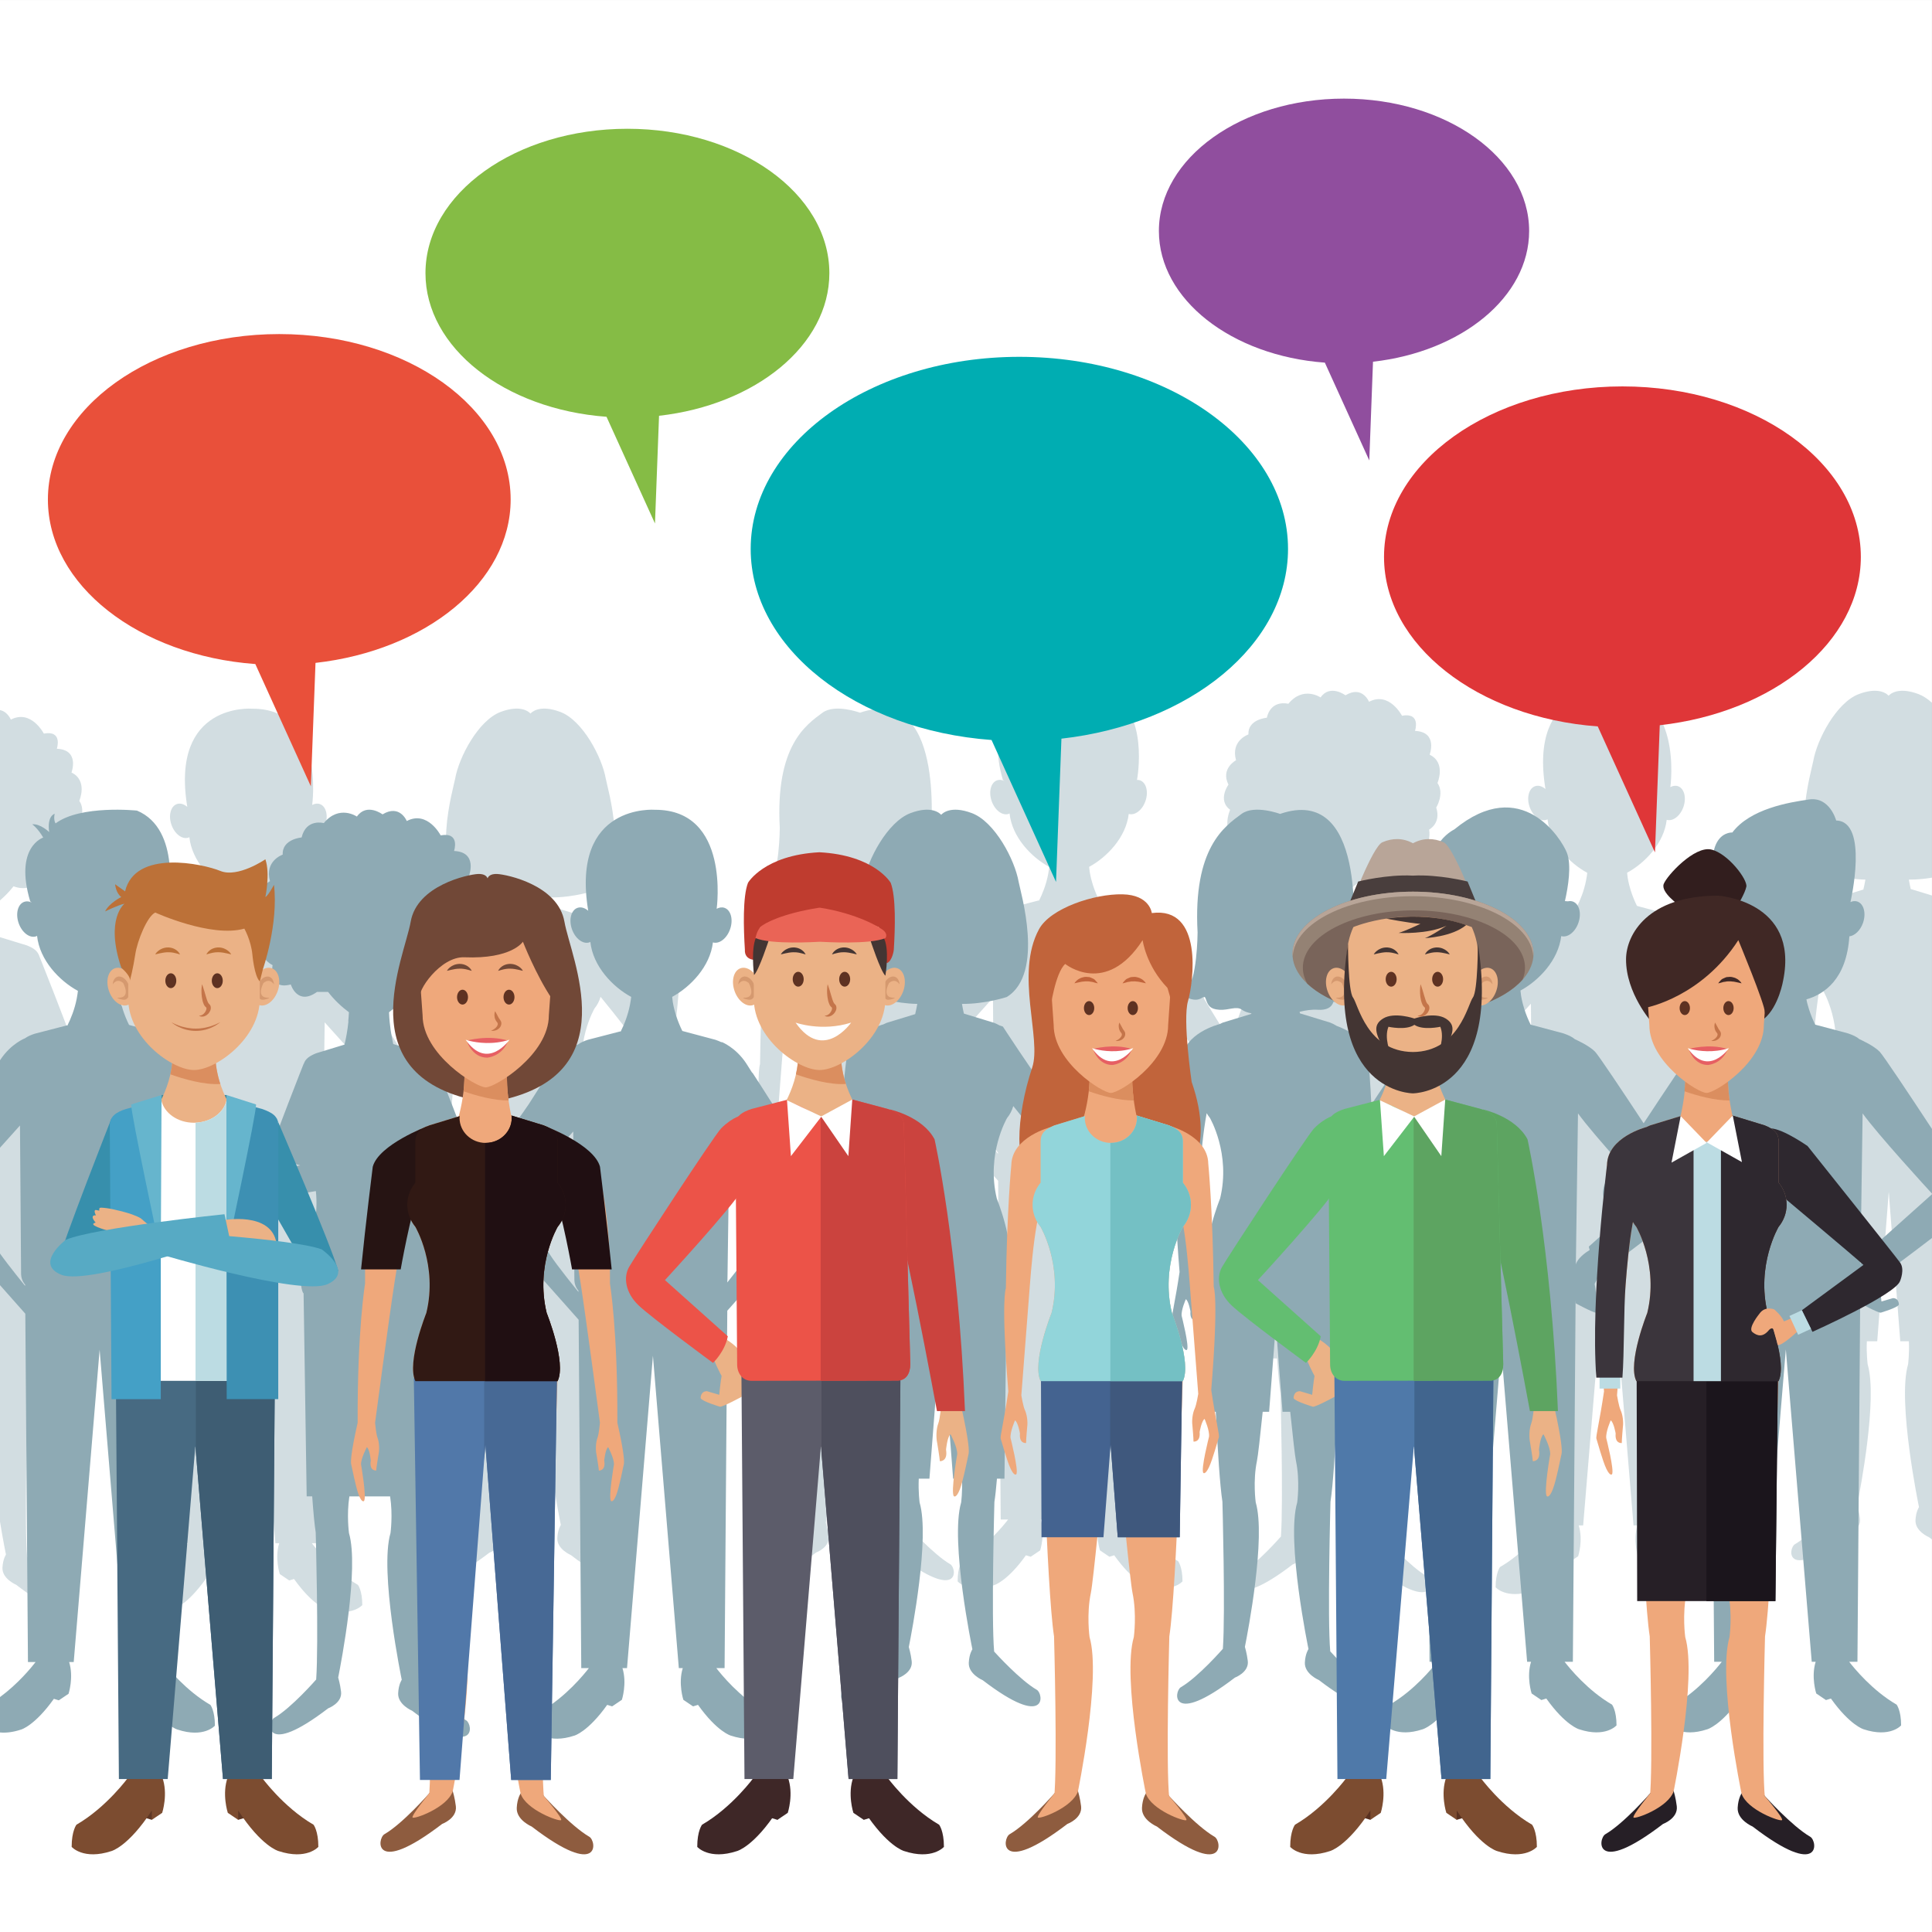 <?xml version="1.0" encoding="utf-8"?>
<!-- Generator: Adobe Illustrator 27.5.0, SVG Export Plug-In . SVG Version: 6.00 Build 0)  -->
<svg version="1.1" id="Capa_1" xmlns="http://www.w3.org/2000/svg" xmlns:xlink="http://www.w3.org/1999/xlink" x="0px" y="0px"
	 viewBox="0 0 425.2 425.2" style="enable-background:new 0 0 425.2 425.2;" xml:space="preserve">
<rect x="0" y="0" width="425.2" height="425.2" fill="#333333" stroke="none"/>
<rect x="-0.001" y="0.003" style="fill:#FFFFFF;" width="425.197" height="425.197"/>
<g>
	<g style="opacity:0.4;">
		<path style="fill:#8EAAB4;" d="M383.338,221.021c0.15-0.522,0.22-0.856,0.22-0.856c-0.799-0.64-2.552-3.071-4.343-5.721
			c-1.469-2.317-2.847-4.473-3.967-6.174v0.108c-0.785-1.241-1.299-2.061-1.299-2.061c-2.277-3.455-5.276-4.591-5.276-4.591
			c-0.003,0.018-0.006,0.05-0.006,0.073c-0.39-0.192-0.835-0.368-1.328-0.54l-7.069-1.884c-0.471-0.949-0.94-2.063-1.339-3.306
			c-0.107-0.338-0.208-0.686-0.302-1.043c-0.028-0.112-0.061-0.223-0.089-0.338c-0.117-0.478-0.223-0.967-0.308-1.469
			c-0.004-0.014-0.004-0.03-0.005-0.045c-0.06-0.355-0.093-0.727-0.132-1.097c3.906-2.113,8.115-6.483,8.721-11.653
			c1.357,0.409,2.989-0.842,3.682-2.847c0.707-2.039,0.166-4.076-1.201-4.547c-0.54-0.187-1.123-0.096-1.682,0.199l0.002-0.005
			c0,0,2.986-21.226-13.205-21.179c0,0-18.082-1.467-14.281,21.605c-0.718-0.611-1.545-0.878-2.287-0.62
			c-1.367,0.471-1.907,2.508-1.203,4.547c0.703,2.038,2.383,3.307,3.754,2.834c0.07-0.024,0.126-0.069,0.192-0.101
			c0.557,5.227,4.802,9.649,8.739,11.776c0,0.005,0,0.011,0,0.016c-0.022,0.228-0.059,0.451-0.088,0.677
			c-0.051,0.337-0.107,0.671-0.172,0.999c-0.447,2.271-1.25,4.265-2.022,5.794c0-0.039-0.009-0.076-0.009-0.114l-6.967,1.801
			c-0.808,0.262-1.506,0.57-2.054,0.968c-0.004,0.002-3.002,1.14-5.278,4.591c0,0-0.511,0.823-1.298,2.062v-0.11
			c-1.117,1.703-2.501,3.858-3.966,6.174c-1.792,2.65-3.546,5.083-4.343,5.723c0,0,0.07,0.334,0.219,0.854
			c-2.336,3.765-4.457,7.235-5.625,9.228c-0.669-0.762-1.332-1.288-1.335-1.29c-2.915-8.206-9.001-23.405-9.001-23.405l-0.002,0.039
			c-0.41-0.905-1.287-1.438-2.518-1.943l-6.396-1.955l-0.004-0.021l-0.016,0.016l-0.047-0.014c-0.395-1.738-0.777-4.017-0.89-6.601
			c-0.002-0.067-0.002-0.135-0.005-0.205c1.48-1.099,3.067-2.552,4.379-4.239c0.815,0.315,3.374,1.091,4.858-0.972
			c0,0,5.117,1.598,5.563-2.776c0,0,2.782-1.036,2.225-4.82c0,0,2.67-1.32,1.558-4.834c0,0,1.878-3.067,0.271-5.404
			c0,0,1.954-4.454-1.721-6.233c0,0,1.895-5.009-3.222-5.231c0,0,1.389-4.118-2.865-3.339c0,0-2.807-5.409-7.255-3.071
			c0,0-1.476-3.676-5.184-1.425c0,0-3.373-2.537-5.487,0.469c0,0-3.807-2.605-7.082,1.4c0,0-3.771-1.045-4.747,3.073
			c0,0-4.212,0.333-4.044,3.672c0,0-3.945,1.337-2.723,5.677c0,0-3.448,1.829-1.67,5.366c0,0-2.487,3.426,0.371,5.541
			c0,0-2.262,4.9,1.854,7.069c0,0-1.081,5.458,3.896,4.132c0,0,1.388,4.63,5.611,1.598h2.367c1.328,1.735,2.949,3.228,4.462,4.349
			c-0.034,0.665-0.08,1.315-0.146,1.936c0.011,0.003,0.027,0.011,0.039,0.014c-0.188,1.925-0.513,3.619-0.839,4.973l-6.078,1.857
			c-1.368,0.563-2.302,1.155-2.635,2.263l-0.009-0.066c0,0-5.982,15.061-8.56,22.829c-1.137-1.949-3.332-5.543-5.758-9.448
			c0.152-0.522,0.221-0.858,0.221-0.858c-0.798-0.638-2.551-3.067-4.34-5.717c-1.466-2.317-2.851-4.475-3.967-6.178v0.11
			c-0.788-1.241-1.3-2.06-1.3-2.06c-2.278-3.455-5.276-4.594-5.276-4.594c-0.005,0.02-0.005,0.051-0.006,0.073
			c-0.393-0.19-0.837-0.367-1.328-0.537l-7.069-1.886c-0.473-0.953-0.946-2.072-1.345-3.322c-0.104-0.325-0.198-0.657-0.287-0.997
			c-0.035-0.126-0.068-0.251-0.102-0.378c-0.114-0.471-0.219-0.956-0.305-1.454c-0.002-0.027-0.004-0.055-0.01-0.082
			c-0.057-0.346-0.088-0.705-0.127-1.064c3.908-2.113,8.113-6.482,8.722-11.654c1.354,0.409,2.989-0.842,3.683-2.847
			c0.703-2.039,0.162-4.075-1.206-4.548c-0.225-0.078-0.463-0.092-0.702-0.08c0.016-0.003,0.029-0.016,0.043-0.017
			c0,0,2.936-15.413-6.671-19.422c0,0-12.044-1.271-17.418,2.739c0,0-0.489-0.684-0.195-2.053c0,0-1.664,0.391-1.175,3.91
			c0,0-1.913-1.857-3.645-1.662c0,0,1.105,0.685,2.375,2.835c0,0-6.259,1.987-2.787,13.653l0.322,0.247
			c-0.529-0.259-1.086-0.325-1.597-0.149c-1.37,0.473-1.908,2.509-1.204,4.548c0.704,2.039,2.385,3.307,3.752,2.835
			c0.072-0.024,0.129-0.068,0.192-0.101c0.558,5.227,4.804,9.648,8.744,11.775c-0.003,0.006-0.003,0.011-0.003,0.017
			c-0.022,0.227-0.058,0.451-0.091,0.677c-0.05,0.337-0.103,0.671-0.168,0.999c-0.448,2.271-1.251,4.266-2.024,5.794
			c0-0.039-0.007-0.077-0.007-0.115l-6.967,1.804c-0.808,0.261-1.503,0.568-2.053,0.967l0,0c0,0-3,1.136-5.28,4.591
			c0,0-0.512,0.821-1.3,2.061v-0.11c-1.111,1.697-2.49,3.848-3.95,6.158c-1.795,2.657-3.555,5.098-4.355,5.739
			c0,0,0.07,0.334,0.222,0.855c-2.996,4.825-5.644,9.18-6.376,10.536c-1.348,2.49-1.398,4.626,1.27,7.149
			c2.432,2.298,17.22,19.014,19.828,21.966l0.563,74.542h1.631c-1.056,1.37-4.944,6.146-10.143,9.167c0,0-0.967,1.223-0.961,4.447
			c0,0,2.339,2.706,8.004,0.833c0,0,2.888-0.785,7.018-6.579l1.059,0.321l2.08-1.404c0,0,1.145-3.509,0.127-6.785h0.975
			l5.546-66.838l5.544,66.838h0.844c-1.023,3.276,0.124,6.785,0.124,6.785l2.078,1.404l1.059-0.321
			c4.131,5.794,7.017,6.579,7.017,6.579c5.668,1.872,8.006-0.833,8.006-0.833c0.005-3.224-0.961-4.447-0.961-4.447
			c-5.202-3.022-9.091-7.797-10.146-9.167h1.769l0.58-76.48c4.446-5.023,16.394-18.483,18.56-20.529
			c0.997-0.946,1.618-1.84,1.93-2.715c1.968,0.19,5.67-0.296,9.868-1.063c0.252,2.424,0.19,5.195-0.53,8.148
			c0,0-3.997,9.971-2.199,13.662c0,0.009,0.002,0.016,0.002,0.023h0.095c0.003,0.073,0.006,0.16,0.009,0.238l0.657,43.259h1.18
			c0.236,3.315,0.489,6.035,0.754,7.723c0,0,0.648,23.749,0.096,31.47c0,0.003-5.282,6.071-8.996,8.22
			c-1.496,0.867-2.346,8.602,11.561-2.053c0,0,3.056-1.123,2.762-3.567c-0.196-1.662-0.615-3.023-0.615-3.023l0,0
			c0.661-3.313,4.518-23.393,2.31-30.916c0,0-0.536-3.878,0.086-7.854h4.349h4.365c0.62,3.976,0.082,7.854,0.082,7.854
			c-2.405,8.211,2.41,31.396,2.41,31.396s-0.672,0.955-0.771,2.859c-0.125,2.46,2.991,3.766,2.991,3.766
			c13.909,10.655,13.061,2.919,11.563,2.053c-3.568-2.067-8.726-7.747-9.128-8.192c-0.625-7.081,0.056-32.012,0.056-32.012
			c0.263-1.683,0.517-4.396,0.759-7.723h1.428l0.51-43.496h0.02c0-0.008,0.002-0.015,0.002-0.023
			c1.798-3.691-2.201-13.662-2.201-13.662c-0.525-2.152-0.686-4.2-0.647-6.096c4.327,0.65,8.561,0.931,11.361,0.265
			c0.226,1.052,0.871,2.115,2.079,3.256c2.432,2.298,17.219,19.014,19.83,21.965l0.56,74.543h1.633
			c-1.056,1.37-4.944,6.146-10.143,9.167c0,0-0.966,1.223-0.964,4.447c0,0,2.342,2.705,8.007,0.834c0,0,2.888-0.786,7.017-6.582
			l1.058,0.323l2.082-1.404c0,0,1.145-3.51,0.124-6.786h0.977l5.543-66.838l0.104,1.241l0,0l5.439,65.597h0.845
			c-1.021,3.275,0.127,6.786,0.127,6.786l2.077,1.404l1.06-0.323c4.13,5.796,7.017,6.582,7.017,6.582
			c5.669,1.871,8.004-0.834,8.004-0.834c0.006-3.224-0.959-4.447-0.959-4.447c-5.203-3.021-9.092-7.797-10.145-9.167h1.769
			l0.578-76.479c4.446-5.023,16.394-18.483,18.559-20.528c2.667-2.525,2.618-4.662,1.27-7.151
			C388.979,230.199,386.33,225.845,383.338,221.021z M276.756,227.553c0.549,0.227,1.224,0.442,1.735,0.594
			c-0.779,0.129-1.526,0.263-2.241,0.4L276.756,227.553z M306.906,226.045c0.426-0.974,0.748-1.528,0.748-1.528
			c0.094-0.118,0.168-0.25,0.256-0.373l2.451,4.224c-0.321-0.03-0.649-0.06-0.984-0.089
			C308.892,227.137,307.974,226.445,306.906,226.045z M222.115,172.702l-0.002,0.006c-0.006-0.006-0.008-0.011-0.014-0.014
			L222.115,172.702z M219.622,253.908c0,0-4.722-5.785-6.091-7.991c-1.367-2.206-7.989-11.794-8.586-12.327
			c0,0,2.276-2.596,5.225-6.208c0.322,0.155,0.659,0.292,1.019,0.396l7.347-8.181l0.237,31.634c0,0.947,0.31,1.802,0.861,2.404
			l0.002,0.275C219.634,253.91,219.626,253.908,219.622,253.908z M256.368,245.416c-0.926,1.491-3.378,4.612-4.875,6.481
			c0.025-0.217,0.041-0.439,0.041-0.666l0.44-31.456l6.74,7.501c0.359-0.105,0.694-0.241,1.014-0.396
			c2.947,3.611,5.229,6.208,5.229,6.208C264.355,233.622,257.735,243.21,256.368,245.416z M338.016,255.2
			c0,0-4.722-5.783-6.088-7.989c-1.371-2.206-7.991-11.794-8.588-12.327c0,0,2.278-2.596,5.224-6.208
			c0.324,0.155,0.659,0.291,1.017,0.396l7.348-8.181l0.238,31.634c0,0.947,0.314,1.802,0.86,2.407l0.003,0.273
			C338.029,255.205,338.02,255.203,338.016,255.2z M374.76,246.71c-0.924,1.491-3.376,4.612-4.87,6.482
			c0.025-0.217,0.038-0.439,0.038-0.667l0.44-31.456l6.738,7.5c0.361-0.103,0.696-0.24,1.017-0.395
			c2.949,3.612,5.227,6.208,5.227,6.208C382.748,234.915,376.131,244.504,374.76,246.71z"/>
		<path style="fill:#8EAAB4;" d="M425.197,197.086l-4.68-1.43c-0.142-0.622-0.284-1.317-0.41-2.07
			c1.822,0.014,3.583-0.178,5.09-0.427v-38.493c-0.944-0.847-1.94-1.519-2.967-1.907c-4.603-1.736-6.364,0.114-6.575,0.362
			c-0.21-0.248-1.974-2.099-6.572-0.362c-4.921,1.857-9.186,10-10.005,14.692c-0.35,2.025-5.662,19.602,2.537,24.656
			c0,0,4.176,1.392,8.93,1.479c-0.139,0.802-0.295,1.536-0.452,2.188l-6.076,1.856c-0.286,0.117-0.546,0.238-0.794,0.36v-0.005
			c0,0-7.756,1.969-7.866,7.584c0,0-1.243,9.926-1.94,21.303h0.902c-0.021,1.116-0.042,2.257-0.06,3.451
			c0,0-1.014,2.108,0.497,20.686c-0.903,6.119-1.688,9.059-1.525,9.503c0.161,0.448,1.232,4.456,1.989,6.025
			c0.757,1.569,1.126,1.107,1.126,1.107c0.533-0.675-1.143-7.256-1.143-7.256c-0.147-1.235,0.893-3.567,0.893-3.567
			c0.615,0.399,0.99,2.634,0.99,2.634c-0.191,2.124,1.232,1.912,1.232,1.912c-0.014-0.635,0.22-3.221,0.22-3.221
			c0.146-1.077-0.051-2.511-0.465-3.394c-0.348-0.739-0.709-2.947-0.709-2.947s1.165-15.087,1.719-22.191
			c0.066-0.858,0.14-1.782,0.225-2.742c0.025-0.301,0.055-0.607,0.085-0.913c0.012-0.162,0.027-0.32,0.043-0.481
			c0.023-0.258,0.051-0.519,0.076-0.779c0.025-0.234,0.049-0.47,0.072-0.704c0.025-0.241,0.054-0.483,0.079-0.725
			c0.03-0.26,0.058-0.52,0.086-0.778c0.028-0.237,0.058-0.471,0.086-0.708c0.033-0.267,0.065-0.531,0.101-0.796
			c0.03-0.229,0.06-0.459,0.092-0.684c0.038-0.276,0.078-0.547,0.118-0.821c0.033-0.218,0.065-0.438,0.098-0.652
			c0.046-0.292,0.097-0.579,0.144-0.867c0.033-0.187,0.062-0.377,0.098-0.562c0.022-0.128,0.046-0.252,0.072-0.379
			c0.2,0.343,0.421,0.67,0.673,0.976c0,0,4.529,7.685,2.201,17.265c0,0-3.998,9.972-2.201,13.665c0,0.007,0.004,0.013,0.004,0.021
			h0.094c0.003,0.048,0.004,0.103,0.006,0.154l0.703,46.081h1.346c0.178,2.076,0.355,3.785,0.545,4.984
			c0,0,0.648,23.749,0.096,31.47c-0.012,0.015-5.286,6.071-8.997,8.22c-1.497,0.865-2.345,8.602,11.564-2.053
			c0,0,3.054-1.125,2.761-3.569c-0.2-1.659-0.619-3.021-0.619-3.021c0.664-3.318,4.521-23.396,2.313-30.917
			c0,0-0.312-2.272-0.184-5.113h2.284l2.506-32.524v0.001l0.027-0.396l2.537,32.918h1.896c0.129,2.841-0.184,5.113-0.184,5.113
			c-2.411,8.211,2.41,31.397,2.41,31.397s-0.674,0.953-0.773,2.86c-0.125,2.458,2.991,3.766,2.991,3.766
			c0.221,0.169,0.428,0.321,0.642,0.481V197.086z"/>
	</g>
	<g style="opacity:0.4;">
		<path style="fill:#8EAAB4;" d="M0,198.162c1.04-0.901,2.075-1.941,2.977-3.103c0.816,0.314,3.376,1.091,4.858-0.972
			c0,0,5.119,1.598,5.564-2.776c0,0,2.782-1.036,2.225-4.82c0,0,2.67-1.321,1.556-4.835c0,0,1.88-3.067,0.272-5.405
			c0,0,1.955-4.454-1.72-6.233c0,0,1.894-5.008-3.223-5.23c0,0,1.387-4.118-2.865-3.339c0,0-2.806-5.408-7.255-3.071
			c0,0-0.713-1.768-2.39-2.098V198.162z"/>
		<path style="fill:#8EAAB4;" d="M90.8,235.483c-0.732-1.356-3.381-5.71-6.375-10.535c0.151-0.521,0.22-0.856,0.22-0.856
			c-0.799-0.64-2.55-3.071-4.343-5.721c-1.466-2.317-2.847-4.474-3.964-6.174v0.108c-0.789-1.24-1.302-2.061-1.302-2.061
			c-2.276-3.455-5.274-4.59-5.274-4.59c-0.003,0.018-0.006,0.05-0.008,0.073c-0.389-0.192-0.834-0.368-1.326-0.54l-7.071-1.884
			c-0.469-0.949-0.94-2.063-1.338-3.306c-0.108-0.338-0.208-0.687-0.302-1.043c-0.027-0.112-0.061-0.222-0.088-0.337
			c-0.117-0.478-0.223-0.967-0.308-1.47c-0.003-0.014-0.003-0.03-0.005-0.044c-0.06-0.355-0.094-0.727-0.133-1.097
			c3.906-2.113,8.116-6.483,8.721-11.653c1.357,0.409,2.988-0.842,3.684-2.847c0.704-2.039,0.166-4.076-1.203-4.547
			c-0.539-0.187-1.123-0.096-1.682,0.199l0.002-0.006c0,0,2.987-21.225-13.204-21.179c0,0-18.081-1.466-14.281,21.607
			c-0.718-0.611-1.545-0.878-2.289-0.621c-1.366,0.471-1.905,2.508-1.202,4.547c0.704,2.038,2.384,3.307,3.755,2.834
			c0.068-0.025,0.125-0.069,0.191-0.102c0.554,5.227,4.802,9.649,8.741,11.776c-0.002,0.005-0.002,0.01-0.002,0.016
			c-0.021,0.227-0.058,0.451-0.088,0.677c-0.05,0.338-0.107,0.672-0.171,0.999c-0.447,2.271-1.25,4.266-2.022,5.794
			c0-0.039-0.009-0.076-0.009-0.113l-6.966,1.8c-0.808,0.263-1.508,0.57-2.055,0.969c-0.004,0.001-3.002,1.139-5.277,4.591
			c0,0-0.512,0.823-1.299,2.061v-0.11c-1.117,1.703-2.501,3.859-3.965,6.174c-1.793,2.65-3.545,5.083-4.343,5.723
			c0,0,0.068,0.335,0.219,0.855c-2.336,3.764-4.458,7.235-5.626,9.228c-0.669-0.763-1.333-1.289-1.336-1.29
			c-2.916-8.206-9-23.405-9-23.405l-0.002,0.039c-0.41-0.904-1.288-1.438-2.519-1.942L0,206.257v128.632
			c0.688,4.235,1.313,7.251,1.313,7.251S0.642,343.095,0.542,345c-0.125,2.46,2.991,3.766,2.991,3.766
			c13.907,10.655,13.061,2.918,11.563,2.053c-3.567-2.067-8.724-7.747-9.126-8.193c-0.627-7.081,0.055-32.012,0.055-32.012
			c0.264-1.683,0.518-4.395,0.759-7.723h1.429l0.507-43.497H8.74c0-0.007,0.002-0.014,0.002-0.023
			c1.799-3.691-2.2-13.662-2.2-13.662c-0.524-2.152-0.688-4.199-0.649-6.096c4.329,0.65,8.563,0.931,11.363,0.265
			c0.224,1.052,0.87,2.115,2.079,3.256c2.432,2.298,17.219,19.013,19.829,21.965l0.561,74.543h1.633
			c-1.057,1.37-4.947,6.146-10.143,9.167c0,0-0.969,1.222-0.965,4.447c0,0,2.34,2.705,8.007,0.833c0,0,2.888-0.786,7.017-6.581
			l1.059,0.323l2.081-1.404c0,0,1.146-3.51,0.125-6.785h0.976l5.544-66.838l0.104,1.24l5.441,65.598h0.843
			c-1.021,3.275,0.127,6.785,0.127,6.785l2.078,1.404l1.06-0.323c4.129,5.795,7.017,6.581,7.017,6.581
			c5.669,1.872,8.003-0.833,8.003-0.833c0.006-3.225-0.959-4.447-0.959-4.447c-5.202-3.021-9.091-7.797-10.145-9.167h1.77
			l0.578-76.48c4.443-5.023,16.392-18.484,18.557-20.527C92.197,240.109,92.148,237.973,90.8,235.483z M10.466,232.207
			c-0.485-1.143-1.403-1.833-2.472-2.233c0.425-0.975,0.748-1.529,0.748-1.529c0.094-0.117,0.168-0.25,0.257-0.373l2.451,4.224
			C11.129,232.266,10.801,232.236,10.466,232.207z M39.104,259.127c0,0-4.721-5.783-6.088-7.989
			c-1.371-2.205-7.991-11.794-8.588-12.327c0,0,2.278-2.597,5.224-6.207c0.322,0.154,0.66,0.291,1.017,0.396l7.348-8.181
			l0.239,31.634c0,0.947,0.312,1.802,0.857,2.406l0.004,0.274C39.113,259.133,39.105,259.131,39.104,259.127z M75.85,250.638
			c-0.926,1.491-3.378,4.612-4.871,6.481c0.023-0.216,0.039-0.439,0.039-0.666l0.439-31.457l6.736,7.5
			c0.362-0.103,0.698-0.24,1.018-0.395c2.949,3.611,5.227,6.208,5.227,6.208C83.838,238.844,77.219,248.432,75.85,250.638z"/>
		<path style="fill:#8EAAB4;" d="M155.773,193.882c0,0-1.568,2.33-2.053,2.51c-0.483,0.18-0.44-0.395-0.44-0.395l1.636-4.667
			c0.084-0.251,0.037-0.555-0.239-0.823c-0.21-0.208-0.621,0.539-0.621,0.539l-1.982,4.525c-0.626,0.665-0.674-0.458-0.674-0.458
			s0.649-4.636,0.482-5.591c-0.107-0.607-0.263-0.707-0.444-0.686c-0.506,0.055-0.561,0.763-0.561,0.763s-0.734,4.297-0.957,5.456
			c-0.238,1.262-0.734-0.042-0.734-0.042s-0.713-3.683-1.026-3.944c-0.698-0.586-0.717,0.442-0.717,0.442s0.485,3.458,0.483,4.431
			c0,0.972-0.438,2.026-0.438,2.026s-1.195-1.971-2.171-2.211c-0.977-0.237-0.926,0.434-0.926,0.434s1.17,0.578,2.152,3.165
			c0.639,1.696,1.504,2.208,2.035,2.361l-5.109,20.303c-0.053-0.02-0.104-0.023-0.154-0.03
			c-8.594-12.231-13.362-19.632-13.362-19.632s-0.269-0.096-0.694-0.231c-0.349-0.203-0.744-0.387-1.189-0.568l-6.461-1.975
			c-0.142-0.622-0.284-1.317-0.41-2.07c5.02,0.039,9.591-1.477,9.591-1.477c8.196-5.055,2.888-22.632,2.533-24.656
			c-0.816-4.692-5.081-12.835-10.004-14.693c-4.6-1.736-6.361,0.114-6.572,0.363c-0.211-0.249-1.975-2.099-6.572-0.363
			c-4.922,1.857-9.186,10.001-10.004,14.693c-0.352,2.024-5.664,19.601,2.534,24.656c0,0,4.177,1.392,8.931,1.479
			c-0.139,0.802-0.297,1.536-0.453,2.188l-6.075,1.855c-0.285,0.117-0.545,0.238-0.793,0.36v-0.005c0,0-7.757,1.969-7.867,7.583
			c0,0-1.241,9.926-1.94,21.302h0.903c-0.022,1.116-0.042,2.257-0.06,3.451c0,0-1.014,2.108,0.496,20.686
			c-0.902,6.119-1.688,9.058-1.523,9.503c0.16,0.448,1.23,4.456,1.987,6.025c0.757,1.569,1.127,1.107,1.127,1.107
			c0.533-0.676-1.145-7.257-1.145-7.257c-0.146-1.235,0.894-3.567,0.894-3.567c0.616,0.4,0.991,2.634,0.991,2.634
			c-0.191,2.124,1.23,1.912,1.23,1.912c-0.014-0.634,0.22-3.22,0.22-3.22c0.145-1.077-0.051-2.511-0.465-3.395
			c-0.348-0.74-0.708-2.946-0.708-2.946s1.164-15.088,1.72-22.191c0.064-0.858,0.139-1.783,0.223-2.742l0,0
			c0.027-0.3,0.057-0.608,0.086-0.914c0.012-0.162,0.027-0.32,0.043-0.482c0.023-0.257,0.051-0.519,0.076-0.778
			c0.023-0.234,0.047-0.469,0.072-0.704c0.023-0.242,0.054-0.483,0.078-0.725c0.031-0.26,0.059-0.519,0.087-0.779
			c0.028-0.236,0.056-0.47,0.086-0.707c0.033-0.267,0.065-0.531,0.101-0.796c0.029-0.229,0.061-0.458,0.09-0.684
			c0.04-0.276,0.079-0.548,0.12-0.821c0.033-0.218,0.065-0.437,0.097-0.652c0.047-0.294,0.098-0.58,0.145-0.867
			c0.033-0.187,0.063-0.377,0.097-0.561c0.022-0.128,0.048-0.253,0.072-0.379c0.198,0.343,0.423,0.67,0.674,0.976
			c0,0,4.528,7.685,2.201,17.265c0,0-3.998,9.972-2.201,13.665c0,0.007,0.003,0.013,0.003,0.022h0.094
			c0.003,0.048,0.003,0.103,0.005,0.155l0.703,46.081h1.348c0.178,2.077,0.355,3.786,0.544,4.984c0,0,0.648,23.75,0.096,31.47
			c-0.012,0.014-5.285,6.071-8.997,8.22c-1.496,0.865-2.345,8.601,11.565-2.053c0,0,3.053-1.125,2.76-3.569
			c-0.199-1.66-0.618-3.021-0.618-3.021l0,0c0.664-3.318,4.521-23.396,2.313-30.917c0,0-0.313-2.272-0.184-5.114h2.281l2.509-32.523
			v0.001l0.027-0.397l2.535,32.919h1.896c0.132,2.842-0.181,5.114-0.181,5.114c-2.411,8.21,2.409,31.397,2.409,31.397
			s-0.673,0.953-0.772,2.86c-0.126,2.457,2.991,3.766,2.991,3.766c13.91,10.653,13.06,2.918,11.564,2.051
			c-3.567-2.065-8.725-7.746-9.129-8.191c-0.628-7.081,0.056-32.012,0.056-32.012c0.188-1.194,0.37-2.904,0.544-4.984h1.609
			l0.541-46.235h0.021c0-0.009,0.001-0.015,0.001-0.022c1.797-3.693-2.197-13.665-2.197-13.665
			c-2.33-9.58,2.197-17.265,2.197-17.265c0.608-0.74,1.052-1.606,1.321-2.546c2.019,2.47,3.828,4.734,5.071,6.355l0.11-0.054
			c-0.096,0.212-0.064,0.514,0.107,0.784c0.17,0.276,0.434,0.434,0.668,0.438c-0.1,0.213-0.072,0.521,0.102,0.794
			c0.198,0.318,0.519,0.475,0.776,0.418c-0.025,0.192,0.018,0.414,0.146,0.622c0.237,0.378,0.648,0.546,0.918,0.377l0.678-0.425
			l1.433,2.044c0.1,0.451,0.252,0.86,0.492,1.165c0.18,0.227,0.415,0.378,0.672,0.493l0.023,0.036l0.014-0.022
			c1.218,0.508,3.14-0.259,4.49-2.577c0.977-1.684,2.473-24.018,2.721-27.866c0.797-0.277,1.317-1.026,1.317-1.026
			s4.279-6.03,4.506-6.729C156.643,193.507,155.773,193.882,155.773,193.882z"/>
		<path style="fill:#8EAAB4;" d="M207.176,271.524c0,0,0.371,0.462,1.126-1.107c0.757-1.569,1.829-5.579,1.991-6.025
			c0.16-0.445-0.624-3.384-1.525-9.503c1.512-18.578,0.492-20.686,0.492-20.686c-0.201-15.839-1.096-24.755-1.096-24.755
			c-0.082-4.305-4.654-6.459-6.787-7.234c-0.396-0.256-0.854-0.483-1.39-0.704l-2.716-0.83l0,0l-3.442-1.051l-0.305-0.092
			c-0.023-0.111-0.051-0.218-0.074-0.332c1.315-0.329,2.692-0.523,3.864-0.438c1.909,0.138,3.029-0.514,3.358-1.686
			c0,0,3.524,0.385,4.747-1.698c0,0,3.598,1.04,3.896-1.63c0,0,0.295-0.86-1.337-1.504c-1.632-0.643-3.712-3.386-3.265-7.097
			c0.444-3.712,2.909-34.604-15.444-28.297c0,0-5.476-2.037-8.248,0c-3.599,2.646-10.402,7.249-9.405,25.355
			c0,0-0.03,10.578-2.614,12.789c0,0-0.985,0.939,1.333,1.509c2.318,0.573,2.614-1.352,3.061,0c0.447,1.355,0.881,2.121,2.888,2.259
			c2.011,0.138,3.642-0.876,4.834,0c0.502,0.368,1.24,0.629,2.013,0.761c-0.011,0.041-0.021,0.085-0.033,0.126l-4.445,1.358l0,0
			l-1.63,0.497c-0.283,0.117-0.543,0.238-0.792,0.361v-0.005c0,0-7.758,1.969-7.866,7.582c0,0-0.894,8.916-1.097,24.755
			c0,0-1.016,2.108,0.494,20.686c-0.901,6.119-1.684,9.058-1.525,9.503c0.164,0.446,1.234,4.456,1.991,6.025
			c0.756,1.569,1.125,1.107,1.125,1.107c0.533-0.675-1.143-7.256-1.143-7.256c-0.145-1.235,0.896-3.565,0.896-3.565
			c0.615,0.397,0.991,2.631,0.991,2.631c-0.19,2.125,1.227,1.914,1.227,1.914c-0.011-0.635,0.221-3.221,0.221-3.221
			c0.145-1.077-0.05-2.513-0.464-3.395c-0.348-0.739-0.71-2.947-0.71-2.947s1.166-15.087,1.718-22.189
			c0.289-3.689,0.713-8.515,1.473-12.595c0.201,0.345,0.426,0.671,0.68,0.978c0,0,4.523,7.685,2.198,17.264
			c0,0-4.001,9.971-2.198,13.664c0,0.008,0,0.015,0,0.021h0.098c0.012,0.52,0.033,1.237,0.059,2.104l0.096,29.869h1.02
			c0.406,8.314,0.89,15.848,1.422,19.246c0,0,0.648,23.751,0.096,31.47c-0.002,0.004-5.283,6.071-8.994,8.222
			c-1.498,0.865-2.348,8.602,11.561-2.053c0,0,3.056-1.125,2.763-3.569c-0.2-1.658-0.617-3.014-0.617-3.019
			c0.66-3.311,4.519-23.396,2.312-30.919c0,0-0.634-4.563,0.268-8.864c0.211-1.02,0.688-5.245,1.23-10.514h1.372l1.335-17.341l0,0
			l0.098-1.277l1.435,18.619h1.649c0.541,5.27,1.019,9.494,1.23,10.514c0.897,4.301,0.265,8.864,0.265,8.864
			c-2.407,8.21,2.412,31.396,2.412,31.396s-0.675,0.954-0.775,2.861c-0.124,2.458,2.993,3.764,2.993,3.764
			c13.909,10.656,13.061,2.92,11.561,2.053c-3.561-2.062-8.711-7.731-9.122-8.189c-0.631-7.081,0.051-32.016,0.051-32.016
			c0.531-3.38,1.024-10.909,1.443-19.246h0.722l0.455-29.851c0.025-0.841,0.047-1.557,0.063-2.122h0.032
			c0-0.007,0.003-0.014,0.003-0.021c1.801-3.693-2.198-13.664-2.198-13.664c-2.327-9.579,2.198-17.264,2.198-17.264
			c0.111-0.135,0.199-0.287,0.297-0.429c0.699,3.958,1.1,8.522,1.371,12.046c0.552,7.102,1.72,22.189,1.72,22.189
			s-0.362,2.207-0.712,2.947c-0.413,0.881-0.607,2.317-0.465,3.395c0,0,0.235,2.586,0.224,3.221c0,0,1.421,0.211,1.23-1.914
			c0,0,0.372-2.234,0.989-2.631c0,0,1.04,2.331,0.894,3.565C208.318,264.267,206.643,270.849,207.176,271.524z"/>
	</g>
</g>
<g>
	<g>
		<path style="fill:#8EAAB4;" d="M180.45,259.992c-0.757-1.394-3.479-5.872-6.558-10.833c0.157-0.537,0.227-0.881,0.227-0.881
			c-0.822-0.658-2.622-3.158-4.467-5.883c-1.508-2.384-2.928-4.601-4.075-6.35v0.112c-0.812-1.276-1.34-2.121-1.34-2.121
			c-2.341-3.554-5.426-4.721-5.426-4.721c-0.002,0.019-0.004,0.051-0.004,0.075c-0.404-0.197-0.86-0.378-1.367-0.555l-7.27-1.938
			c-0.482-0.976-0.969-2.122-1.377-3.4c-0.11-0.347-0.215-0.706-0.311-1.072c-0.029-0.115-0.065-0.229-0.092-0.348
			c-0.121-0.491-0.229-0.994-0.316-1.511c-0.002-0.015-0.002-0.032-0.005-0.046c-0.061-0.366-0.097-0.747-0.136-1.128
			c4.019-2.173,8.347-6.668,8.969-11.985c1.395,0.42,3.074-0.866,3.787-2.929c0.727-2.096,0.171-4.191-1.235-4.676
			c-0.556-0.191-1.157-0.098-1.73,0.206l0.002-0.006c0,0,3.071-21.829-13.579-21.782c0,0-18.596-1.507-14.689,22.221
			c-0.736-0.628-1.589-0.903-2.353-0.638c-1.403,0.485-1.96,2.58-1.236,4.676c0.723,2.097,2.451,3.402,3.859,2.916
			c0.073-0.025,0.13-0.071,0.198-0.105c0.572,5.376,4.94,9.923,8.988,12.111c0,0.006,0,0.012,0,0.017
			c-0.022,0.233-0.06,0.464-0.092,0.696c-0.05,0.347-0.11,0.691-0.175,1.027c-0.46,2.336-1.283,4.387-2.08,5.958
			c0-0.04-0.009-0.079-0.009-0.117l-7.164,1.852c-0.83,0.271-1.549,0.586-2.113,0.996c-0.004,0.002-3.085,1.172-5.425,4.722
			c0,0-0.527,0.846-1.34,2.12v-0.114c-1.146,1.752-2.571,3.969-4.075,6.351c-1.846,2.725-3.645,5.227-4.467,5.885
			c0,0,0.072,0.344,0.225,0.879c-2.402,3.872-4.583,7.441-5.785,9.49c-0.688-0.784-1.369-1.325-1.372-1.327
			c-2.999-8.439-9.257-24.07-9.257-24.07l-0.004,0.039c-0.422-0.93-1.324-1.479-2.59-1.997l-6.578-2.011l-0.005-0.022l-0.016,0.017
			l-0.046-0.015c-0.406-1.787-0.802-4.13-0.916-6.788c-0.002-0.07-0.002-0.139-0.005-0.21c1.522-1.129,3.155-2.624,4.505-4.359
			c0.835,0.323,3.467,1.122,4.994-1.001c0,0,5.264,1.644,5.721-2.854c0,0,2.861-1.066,2.29-4.958c0,0,2.743-1.358,1.6-4.971
			c0,0,1.932-3.155,0.28-5.559c0,0,2.01-4.58-1.77-6.41c0,0,1.947-5.151-3.313-5.379c0,0,1.427-4.235-2.947-3.435
			c0,0-2.886-5.563-7.461-3.158c0,0-1.517-3.78-5.332-1.466c0,0-3.467-2.608-5.643,0.483c0,0-3.914-2.68-7.282,1.44
			c0,0-3.879-1.075-4.884,3.16c0,0-4.332,0.342-4.158,3.776c0,0-4.059,1.375-2.8,5.838c0,0-3.549,1.881-1.717,5.519
			c0,0-2.559,3.524,0.379,5.699c0,0-2.325,5.039,1.908,7.269c0,0-1.111,5.614,4.006,4.25c0,0,1.429,4.762,5.771,1.643h2.436
			c1.365,1.784,3.032,3.319,4.588,4.473c-0.035,0.684-0.082,1.353-0.15,1.991c0.012,0.003,0.029,0.011,0.039,0.015
			c-0.193,1.98-0.525,3.722-0.862,5.114l-6.249,1.91c-1.408,0.579-2.368,1.189-2.713,2.327l-0.009-0.068
			c0,0-6.151,15.489-8.802,23.479c-1.17-2.005-3.427-5.701-5.922-9.717c0.156-0.537,0.227-0.882,0.227-0.882
			c-0.82-0.657-2.62-3.155-4.463-5.88c-1.508-2.383-2.932-4.602-4.08-6.353v0.113c-0.81-1.276-1.337-2.118-1.337-2.118
			c-2.341-3.553-5.426-4.726-5.426-4.726c-0.003,0.021-0.003,0.053-0.007,0.076c-0.403-0.196-0.859-0.376-1.364-0.552l-7.271-1.939
			c-0.485-0.98-0.975-2.131-1.383-3.416c-0.107-0.335-0.205-0.676-0.297-1.025c-0.035-0.129-0.07-0.257-0.104-0.389
			c-0.116-0.484-0.225-0.983-0.312-1.495c-0.004-0.027-0.005-0.057-0.011-0.084c-0.059-0.356-0.092-0.725-0.13-1.095
			c4.017-2.173,8.344-6.667,8.97-11.985c1.393,0.421,3.074-0.866,3.786-2.928c0.725-2.097,0.168-4.191-1.237-4.678
			c-0.233-0.081-0.479-0.095-0.724-0.082c0.014-0.003,0.027-0.016,0.042-0.018c0,0,3.02-15.851-6.859-19.975
			c0,0-12.387-1.307-17.914,2.817c0,0-0.503-0.704-0.201-2.111c0,0-1.71,0.402-1.204,4.021c0,0-1.972-1.91-3.752-1.709
			c0,0,1.138,0.704,2.443,2.916c0,0-6.437,2.043-2.866,14.041l0.332,0.254c-0.546-0.267-1.118-0.334-1.644-0.153
			c-1.406,0.486-1.96,2.581-1.237,4.678c0.725,2.096,2.454,3.401,3.859,2.915c0.073-0.025,0.133-0.071,0.197-0.104
			c0.574,5.375,4.94,9.922,8.992,12.111c-0.002,0.005-0.002,0.011-0.002,0.016c-0.023,0.234-0.06,0.464-0.093,0.697
			c-0.052,0.347-0.105,0.691-0.173,1.027c-0.461,2.336-1.287,4.387-2.083,5.959c0-0.041-0.007-0.079-0.007-0.119l-7.164,1.855
			c-0.831,0.269-1.549,0.585-2.114,0.995c0,0-3.083,1.168-5.427,4.721c0,0-0.032,0.052-0.092,0.147v19.23l4.404-4.902l0.242,32.534
			c0,0.975,0.32,1.854,0.885,2.473l0.003,0.283c-0.003-0.002-0.009-0.003-0.016-0.003c0,0-3.627-4.447-5.518-7.117v6.962
			c2.588,2.911,4.724,5.325,5.578,6.294l0.581,76.663h1.678c-0.901,1.17-3.815,4.752-7.837,7.714v7.78
			c1.21,0.115,2.742-0.006,4.648-0.636c0,0,2.97-0.807,7.216-6.766l1.088,0.331l2.142-1.444c0,0,1.178-3.61,0.13-6.979h1.005
			l5.702-68.739l5.7,68.739h0.867c-1.053,3.369,0.127,6.979,0.127,6.979l2.138,1.444l1.09-0.331
			c4.249,5.959,7.215,6.766,7.215,6.766c5.831,1.925,8.237-0.857,8.237-0.857c0.002-3.316-0.992-4.573-0.992-4.573
			c-5.348-3.107-9.347-8.019-10.432-9.428H37.7l0.597-78.655c4.569-5.166,16.858-19.01,19.086-21.114
			c1.027-0.972,1.666-1.891,1.984-2.792c2.024,0.195,5.832-0.304,10.15-1.093c0.258,2.493,0.195,5.342-0.547,8.38
			c0,0-4.111,10.254-2.262,14.05c0,0.009,0.001,0.017,0.001,0.023h0.1c0.002,0.076,0.005,0.165,0.007,0.245l0.678,44.49h1.215
			c0.242,3.409,0.502,6.207,0.773,7.942c0,0,0.667,24.425,0.1,32.365c-0.002,0.004-5.435,6.244-9.253,8.454
			c-1.539,0.892-2.413,8.847,11.891-2.111c0,0,3.142-1.155,2.839-3.668c-0.202-1.71-0.632-3.109-0.632-3.109
			c0.679-3.408,4.646-24.058,2.376-31.795c0,0-0.55-3.988,0.088-8.077h8.963c0.638,4.089,0.085,8.077,0.085,8.077
			c-2.474,8.445,2.478,32.288,2.478,32.288s-0.69,0.982-0.791,2.941c-0.129,2.53,3.076,3.874,3.076,3.874
			c14.305,10.957,13.43,3.001,11.891,2.111c-3.667-2.126-8.973-7.968-9.386-8.427c-0.646-7.282,0.056-32.923,0.056-32.923
			c0.269-1.731,0.532-4.521,0.781-7.942h1.468l0.524-44.735h0.02c0-0.007,0.002-0.014,0.002-0.023
			c1.853-3.796-2.262-14.05-2.262-14.05c-0.54-2.213-0.707-4.319-0.667-6.27c4.451,0.669,8.807,0.958,11.686,0.272
			c0.232,1.082,0.895,2.175,2.139,3.348c2.501,2.363,17.709,19.555,20.392,22.59l0.578,76.663h1.676
			c-1.084,1.409-5.084,6.321-10.43,9.428c0,0-0.995,1.258-0.99,4.574c0,0,2.405,2.781,8.232,0.857c0,0,2.972-0.808,7.217-6.768
			l1.09,0.333l2.142-1.444c0,0,1.177-3.61,0.127-6.979h1.005l5.702-68.739l0.105,1.276l5.596,67.463h0.866
			c-1.05,3.369,0.13,6.979,0.13,6.979l2.136,1.444l1.089-0.333c4.248,5.961,7.219,6.768,7.219,6.768
			c5.828,1.924,8.232-0.857,8.232-0.857c0.006-3.316-0.987-4.574-0.987-4.574c-5.35-3.107-9.349-8.018-10.433-9.428h1.818
			l0.595-78.655c4.574-5.165,16.86-19.009,19.086-21.112C181.888,264.75,181.836,262.553,180.45,259.992z M43.311,274.247
			c-0.951,1.534-3.473,4.743-5.011,6.666c0.025-0.223,0.042-0.451,0.042-0.686l0.453-32.351l6.93,7.715
			c0.369-0.108,0.715-0.249,1.045-0.408c3.03,3.714,5.374,6.385,5.374,6.385C51.526,262.118,44.717,271.979,43.311,274.247z
			 M63.76,256.898l0.519-1.022c0.564,0.234,1.259,0.455,1.784,0.611C65.264,256.62,64.494,256.757,63.76,256.898z M97.828,256.624
			c-0.498-1.176-1.44-1.887-2.539-2.297c0.438-1.002,0.767-1.572,0.767-1.572c0.098-0.121,0.173-0.258,0.266-0.384l2.522,4.345
			C98.512,256.684,98.174,256.653,97.828,256.624z M127.281,284.31c0,0-4.854-5.948-6.261-8.216
			c-1.409-2.268-8.218-12.13-8.831-12.678c0,0,2.34-2.671,5.371-6.385c0.332,0.159,0.679,0.3,1.047,0.407l7.557-8.413l0.244,32.534
			c0,0.974,0.322,1.853,0.885,2.475l0.004,0.281C127.293,284.315,127.286,284.313,127.281,284.31z M165.073,275.579
			c-0.952,1.533-3.474,4.743-5.011,6.666c0.025-0.224,0.04-0.452,0.04-0.686l0.454-32.351l6.929,7.713
			c0.372-0.105,0.717-0.246,1.046-0.406c3.032,3.714,5.375,6.385,5.375,6.385C173.289,263.449,166.48,273.31,165.073,275.579z"/>
		<path style="fill:#8EAAB4;" d="M8.085,199.465l-0.002,0.005c-0.006-0.005-0.008-0.011-0.014-0.014L8.085,199.465z"/>
		<path style="fill:#8EAAB4;" d="M247.27,217.208c0,0-1.611,2.397-2.108,2.582c-0.499,0.184-0.456-0.406-0.456-0.406l1.686-4.8
			c0.084-0.258,0.037-0.57-0.246-0.846c-0.218-0.214-0.641,0.554-0.641,0.554l-2.039,4.653c-0.642,0.684-0.692-0.469-0.692-0.469
			s0.668-4.769,0.496-5.751c-0.112-0.625-0.27-0.727-0.457-0.705c-0.521,0.057-0.578,0.784-0.578,0.784s-0.757,4.42-0.983,5.612
			c-0.244,1.298-0.756-0.044-0.756-0.044s-0.734-3.787-1.057-4.056c-0.718-0.603-0.736,0.455-0.736,0.455s0.499,3.557,0.496,4.557
			c0,1-0.451,2.084-0.451,2.084s-1.228-2.027-2.232-2.274c-1.003-0.245-0.953,0.446-0.953,0.446s1.205,0.594,2.216,3.255
			c0.656,1.744,1.547,2.271,2.093,2.427l-5.254,20.881c-0.055-0.02-0.105-0.024-0.159-0.031
			c-8.839-12.58-13.743-20.191-13.743-20.191s-0.274-0.098-0.716-0.237c-0.357-0.209-0.765-0.399-1.22-0.586l-6.646-2.03
			c-0.146-0.64-0.291-1.354-0.421-2.129c5.163,0.04,9.863-1.519,9.863-1.519c8.433-5.198,2.969-23.276,2.607-25.358
			c-0.841-4.826-5.228-13.2-10.288-15.11c-4.73-1.786-6.544,0.117-6.761,0.373c-0.217-0.256-2.03-2.159-6.759-0.373
			c-5.061,1.91-9.447,10.285-10.288,15.11c-0.36,2.082-5.825,20.16,2.607,25.358c0,0,4.295,1.431,9.185,1.521
			c-0.146,0.824-0.305,1.579-0.466,2.25l-6.249,1.907c-0.294,0.121-0.563,0.245-0.815,0.372v-0.005c0,0-7.979,2.025-8.092,7.799
			c0,0-1.277,10.208-1.995,21.908h0.929c-0.025,1.148-0.044,2.321-0.063,3.55c0,0-1.041,2.167,0.512,21.274
			c-0.928,6.293-1.736,9.316-1.567,9.773c0.164,0.461,1.267,4.583,2.044,6.196c0.778,1.614,1.159,1.139,1.159,1.139
			c0.547-0.695-1.177-7.463-1.177-7.463c-0.15-1.27,0.918-3.668,0.918-3.668c0.631,0.412,1.02,2.708,1.02,2.708
			c-0.197,2.185,1.266,1.967,1.266,1.967c-0.014-0.652,0.226-3.312,0.226-3.312c0.151-1.108-0.051-2.583-0.479-3.491
			c-0.357-0.76-0.728-3.03-0.728-3.03s1.197-15.517,1.767-22.823c0.067-0.883,0.145-1.833,0.23-2.82l0,0
			c0.027-0.309,0.059-0.625,0.088-0.939c0.012-0.166,0.029-0.329,0.046-0.495c0.023-0.265,0.051-0.534,0.076-0.801
			c0.025-0.242,0.05-0.482,0.075-0.724c0.025-0.249,0.055-0.498,0.08-0.746c0.031-0.267,0.061-0.534,0.09-0.8
			c0.029-0.243,0.059-0.484,0.087-0.728c0.036-0.274,0.067-0.546,0.105-0.818c0.031-0.236,0.063-0.472,0.094-0.704
			c0.041-0.284,0.08-0.563,0.123-0.845c0.033-0.225,0.066-0.45,0.1-0.671c0.047-0.302,0.098-0.596,0.148-0.892
			c0.033-0.192,0.063-0.388,0.1-0.578c0.023-0.132,0.048-0.26,0.074-0.389c0.204,0.352,0.436,0.689,0.695,1.004
			c0,0,4.654,7.903,2.261,17.755c0,0-4.112,10.256-2.261,14.054c0,0.007,0,0.014,0,0.022h0.096c0.004,0.049,0.006,0.105,0.008,0.159
			l0.723,47.392h1.384c0.182,2.135,0.367,3.893,0.561,5.125c0,0,0.666,24.426,0.1,32.366c-0.014,0.014-5.437,6.243-9.253,8.454
			c-1.541,0.89-2.411,8.847,11.893-2.111c0,0,3.141-1.157,2.838-3.67c-0.205-1.707-0.635-3.108-0.635-3.108l0,0
			c0.683-3.412,4.648-24.061,2.379-31.797c0,0-0.322-2.336-0.188-5.259h2.349l2.575-33.449v0.002l0.03-0.407l2.606,33.854h1.953
			c0.132,2.923-0.19,5.259-0.19,5.259c-2.479,8.444,2.479,32.291,2.479,32.291s-0.693,0.979-0.794,2.941
			c-0.131,2.527,3.077,3.873,3.077,3.873c14.305,10.956,13.431,3.001,11.893,2.109c-3.668-2.124-8.973-7.965-9.388-8.425
			c-0.648-7.281,0.056-32.923,0.056-32.923c0.193-1.228,0.381-2.986,0.563-5.125h1.651l0.559-47.551h0.02
			c0-0.009,0.002-0.015,0.002-0.022c1.849-3.798-2.26-14.054-2.26-14.054c-2.395-9.852,2.26-17.755,2.26-17.755
			c0.625-0.76,1.082-1.652,1.359-2.62c2.077,2.541,3.938,4.87,5.215,6.537l0.113-0.055c-0.096,0.218-0.064,0.528,0.11,0.807
			c0.175,0.283,0.445,0.445,0.686,0.45c-0.1,0.219-0.072,0.535,0.105,0.816c0.205,0.327,0.533,0.488,0.799,0.43
			c-0.023,0.197,0.018,0.426,0.152,0.64c0.243,0.389,0.665,0.562,0.942,0.388l0.697-0.437l1.474,2.102
			c0.102,0.464,0.26,0.885,0.507,1.199c0.184,0.234,0.425,0.389,0.69,0.506l0.024,0.036l0.012-0.022
			c1.253,0.522,3.231-0.267,4.619-2.65c1.005-1.731,2.543-24.701,2.798-28.659c0.822-0.285,1.355-1.054,1.355-1.054
			s4.399-6.202,4.634-6.921C248.166,216.822,247.27,217.208,247.27,217.208z"/>
		<path style="fill:#8EAAB4;" d="M300.135,297.059c0,0,0.383,0.475,1.16-1.139c0.778-1.614,1.879-5.737,2.046-6.196
			c0.165-0.457-0.643-3.48-1.567-9.774c1.553-19.106,0.507-21.274,0.507-21.274c-0.207-16.29-1.126-25.46-1.126-25.46
			c-0.087-4.427-4.791-6.643-6.982-7.439c-0.405-0.263-0.88-0.497-1.429-0.724l-2.796-0.854l0,0l-3.538-1.08l-0.314-0.095
			c-0.022-0.114-0.052-0.223-0.075-0.342c1.352-0.338,2.768-0.538,3.974-0.45c1.963,0.141,3.115-0.528,3.453-1.734
			c0,0,3.626,0.396,4.883-1.746c0,0,3.699,1.069,4.007-1.676c0,0,0.303-0.885-1.376-1.546c-1.678-0.662-3.816-3.482-3.356-7.298
			c0.458-3.819,2.991-35.588-15.884-29.103c0,0-5.632-2.095-8.481,0c-3.703,2.721-10.699,7.455-9.673,26.076
			c0,0-0.032,10.879-2.689,13.153c0,0-1.015,0.965,1.37,1.552c2.385,0.589,2.69-1.391,3.149,0c0.458,1.393,0.903,2.181,2.97,2.323
			c2.068,0.141,3.742-0.901,4.971,0c0.516,0.379,1.275,0.647,2.069,0.782c-0.012,0.042-0.022,0.088-0.035,0.13l-4.57,1.396l0,0
			l-1.678,0.512c-0.291,0.121-0.556,0.245-0.81,0.371v-0.006c0,0-7.982,2.025-8.093,7.798c0,0-0.918,9.17-1.128,25.46
			c0,0-1.045,2.168,0.509,21.274c-0.927,6.293-1.733,9.316-1.569,9.774c0.17,0.458,1.271,4.582,2.047,6.196
			c0.78,1.614,1.159,1.139,1.159,1.139c0.548-0.694-1.178-7.462-1.178-7.462c-0.149-1.271,0.921-3.667,0.921-3.667
			c0.633,0.408,1.022,2.706,1.022,2.706c-0.199,2.186,1.259,1.968,1.259,1.968c-0.012-0.653,0.229-3.312,0.229-3.312
			c0.148-1.108-0.051-2.585-0.479-3.491c-0.355-0.76-0.73-3.03-0.73-3.03s1.199-15.517,1.77-22.821
			c0.297-3.795,0.73-8.757,1.513-12.954c0.207,0.355,0.439,0.691,0.696,1.006c0,0,4.657,7.903,2.265,17.755
			c0,0-4.114,10.254-2.265,14.053c0,0.007,0.004,0.014,0.004,0.021h0.098c0.014,0.536,0.035,1.273,0.061,2.165l0.1,30.718h1.05
			c0.417,8.551,0.915,16.299,1.459,19.794c0,0,0.668,24.427,0.1,32.365c-0.002,0.004-5.434,6.244-9.25,8.456
			c-1.54,0.89-2.414,8.846,11.89-2.111c0,0,3.142-1.157,2.842-3.67c-0.205-1.706-0.636-3.1-0.636-3.106
			c0.681-3.405,4.648-24.062,2.381-31.798c0,0-0.654-4.693,0.272-9.116c0.219-1.049,0.708-5.393,1.264-10.813h1.413l1.373-17.834
			l0,0l0.101-1.314l1.477,19.148h1.695c0.558,5.42,1.047,9.765,1.264,10.813c0.926,4.423,0.276,9.116,0.276,9.116
			c-2.478,8.444,2.478,32.288,2.478,32.288s-0.696,0.981-0.797,2.943c-0.128,2.528,3.077,3.871,3.077,3.871
			c14.306,10.96,13.433,3.003,11.892,2.111c-3.661-2.12-8.96-7.951-9.382-8.422c-0.648-7.282,0.052-32.926,0.052-32.926
			c0.544-3.477,1.053-11.22,1.483-19.794h0.744l0.467-30.7c0.027-0.865,0.049-1.601,0.066-2.183h0.033c0-0.007,0-0.014,0-0.021
			c1.854-3.799-2.26-14.053-2.26-14.053c-2.394-9.852,2.26-17.755,2.26-17.755c0.117-0.139,0.204-0.295,0.305-0.441
			c0.721,4.071,1.132,8.765,1.411,12.389c0.568,7.304,1.769,22.821,1.769,22.821s-0.37,2.27-0.73,3.03
			c-0.425,0.906-0.626,2.383-0.479,3.491c0,0,0.242,2.659,0.229,3.312c0,0,1.461,0.218,1.264-1.968c0,0,0.383-2.298,1.018-2.706
			c0,0,1.072,2.396,0.922,3.667C301.313,289.596,299.588,296.364,300.135,297.059z"/>
	</g>
	<g>
		<path style="fill:#8EAAB4;" d="M406.973,365.727h1.819l0.604-79.615c0.022,0.448,0.038,0.728,0.038,0.728s3.788,2.06,4.474,2.06
			c0,0,3.717-1.087,4.002-1.773c0,0,0.059-1.431-1.314-1.431l-2.518,0.744c0,0-0.298-2.976-0.493-3.891c0,0,0.833-1.494,1.446-3.025
			c0.191,0.207,0.325,0.335,0.325,0.335s5.356-3.94,9.841-7.398v-9.628l-12.893,11.532c0.048,0.256,0.123,0.491,0.193,0.734
			c-0.972,0.611-2.701,1.861-3.039,3.183l0.471-33.246c3.272,4.577,14.315,16.616,15.268,17.652V248.47
			c-4.982-7.593-10.732-16.213-11.522-17.019c-1.37-1.402-4.433-2.736-4.433-2.736c-0.578-0.52-1.419-0.899-2.47-1.267l-7.271-1.939
			c-0.487-0.982-0.975-2.133-1.383-3.42c-0.107-0.333-0.205-0.674-0.297-1.022c-0.034-0.129-0.069-0.256-0.104-0.387
			c-0.055-0.239-0.101-0.493-0.154-0.738c3.841-1.093,8.827-4.355,9.451-13.866c1.194-0.143,2.424-1.298,3.008-2.984
			c0.724-2.097,0.167-4.19-1.238-4.676c-0.493-0.172-1.023-0.111-1.54,0.115c0.005-0.004,0.008-0.008,0.013-0.011
			c0,0,4.12-17.777-3.147-17.938c0,0-1.397-5.275-5.933-4.635c-4.538,0.64-13.008,2.076-16.923,7.273c0,0-7.366-0.519-2.925,15.487
			l0.07,0.058c-0.641-0.411-1.332-0.568-1.962-0.349c-1.408,0.486-1.96,2.579-1.239,4.676c0.725,2.096,2.455,3.401,3.862,2.915
			c0.038-0.013,0.071-0.04,0.106-0.055c0.554,9.083,5.065,12.512,8.815,13.788c-0.004,0.027-0.011,0.058-0.016,0.085
			c-0.453,2.241-1.234,4.213-2,5.751l-7.24,1.873c-1.155,0.375-2.105,0.835-2.696,1.524c-0.807,0.314-2.111,1-3.589,2.479
			c-0.753,0.755-5.934,8.501-10.701,15.763c-4.775-7.258-9.957-15.001-10.7-15.763c-1.37-1.402-4.432-2.736-4.432-2.736
			c-0.578-0.52-1.421-0.899-2.473-1.268l-7.269-1.938c-0.488-0.987-0.98-2.146-1.393-3.442c-0.099-0.311-0.189-0.629-0.272-0.954
			c-0.045-0.15-0.085-0.297-0.123-0.452c-0.117-0.475-0.221-0.961-0.307-1.462c-0.008-0.063-0.014-0.128-0.024-0.192
			c-0.051-0.327-0.085-0.665-0.121-1.001c4.02-2.173,8.348-6.67,8.971-11.987c1.394,0.42,3.076-0.866,3.785-2.928
			c0.727-2.097,0.174-4.19-1.234-4.678c-0.345-0.119-0.708-0.128-1.071-0.047l-0.665-0.048c0.699-3.071,1.507-7.917,0.419-10.68
			c-1.144-2.915-9.93-17.291-24.772-5.09c0,0-8.526,3.997-3.868,15.993l-0.619,0.095l0.061,0.048
			c-0.602-0.351-1.245-0.473-1.834-0.271c-1.406,0.488-1.959,2.581-1.236,4.678c0.726,2.096,2.453,3.401,3.862,2.915
			c0.068-0.023,0.131-0.071,0.196-0.104c0.574,5.374,4.938,9.923,8.99,12.111c-0.034,0.338-0.08,0.67-0.133,0.997
			c-0.034,0.218-0.075,0.43-0.116,0.642c-0.444,2.312-1.248,4.347-2.035,5.922l-7.237,1.872c-1.157,0.377-2.104,0.837-2.697,1.526
			c-0.806,0.314-2.111,1-3.589,2.479c-1.385,1.389-17.772,26.471-18.994,28.607c-1.221,2.137-0.748,5.365,2.002,7.958
			c2.743,2.595,15.313,11.841,15.313,11.841s0.134-0.128,0.323-0.335c0.617,1.532,1.446,3.025,1.446,3.025
			c-0.19,0.915-0.49,3.889-0.49,3.889l-2.516-0.742c-1.375,0-1.317,1.431-1.317,1.431c0.284,0.686,4.006,1.773,4.006,1.773
			c0.661,0,4.168-1.896,4.446-2.045l0.596,78.873h1.678c-1.087,1.409-5.087,6.32-10.435,9.428c0,0-0.991,1.257-0.988,4.573
			c0,0,2.403,2.782,8.234,0.855c0,0,2.966-0.806,7.214-6.765l1.09,0.333l2.138-1.446c0,0,1.181-3.61,0.131-6.979h1.006l5.703-68.739
			l0.104,1.263v0.013l5.597,67.464h0.866c-1.052,3.368,0.127,6.979,0.127,6.979l2.14,1.446l1.092-0.333
			c4.244,5.959,7.214,6.765,7.214,6.765c5.829,1.927,8.236-0.855,8.236-0.855c0.001-3.316-0.991-4.573-0.991-4.573
			c-5.349-3.107-9.348-8.018-10.436-9.428h1.82l0.601-79.615c0.024,0.448,0.038,0.728,0.038,0.728s3.786,2.06,4.476,2.06
			c0,0,3.719-1.087,4.004-1.773c0,0,0.056-1.431-1.316-1.431l-2.518,0.742c0,0-0.297-2.974-0.491-3.889c0,0,0.83-1.494,1.447-3.025
			c0.193,0.207,0.323,0.335,0.323,0.335s4.729-3.48,9.021-6.769c4.292,3.288,9.024,6.769,9.024,6.769s0.132-0.128,0.324-0.335
			c0.613,1.532,1.445,3.025,1.445,3.025c-0.195,0.915-0.494,3.891-0.494,3.891l-2.517-0.744c-1.373,0-1.315,1.431-1.315,1.431
			c0.284,0.686,4.004,1.773,4.004,1.773c0.658,0,4.159-1.888,4.446-2.044l0.599,78.871h1.674c-1.086,1.409-5.086,6.32-10.432,9.43
			c0,0-0.992,1.255-0.988,4.573c0,0,2.404,2.78,8.231,0.855c0,0,2.972-0.808,7.217-6.767l1.089,0.333l2.14-1.446
			c0,0,1.178-3.61,0.13-6.979h1.004l5.702-68.739l0.108,1.263v0.013l5.594,67.464h0.865c-1.049,3.368,0.128,6.979,0.128,6.979
			l2.141,1.446l1.087-0.333c4.248,5.959,7.216,6.767,7.216,6.767c5.831,1.925,8.235-0.855,8.235-0.855
			c0.003-3.318-0.991-4.573-0.991-4.573C412.058,372.047,408.059,367.136,406.973,365.727z M310.98,275.097
			c0.068-0.243,0.145-0.479,0.195-0.734l-12.968-11.598c0,0,10.528-11.437,14.64-16.785l0.23,30.775
			C312.41,276.055,311.56,275.461,310.98,275.097z M355.445,268.017c0.178,0.169,0.402,0.367,0.658,0.588l-6.435,5.758
			c0.047,0.256,0.123,0.491,0.193,0.734c-0.974,0.611-2.704,1.861-3.042,3.183l0.471-33.248c1.704,2.387,5.529,6.805,8.935,10.64
			c-1.461,2.265-2.506,3.908-2.779,4.387C352.226,262.195,352.7,265.423,355.445,268.017z M361.738,263.565l-0.895-0.8
			c0,0,0.33-0.36,0.895-0.978c0.563,0.618,0.895,0.978,0.895,0.978L361.738,263.565z M373.617,275.097
			c0.068-0.241,0.148-0.479,0.195-0.734l-6.436-5.756c0.256-0.222,0.478-0.421,0.658-0.59c2.746-2.594,3.219-5.822,1.999-7.958
			c-0.275-0.479-1.316-2.121-2.782-4.387c2.996-3.369,6.312-7.19,8.229-9.689l0.234,30.773
			C375.047,276.055,374.197,275.463,373.617,275.097z"/>
		<path style="fill:#8EAAB4;" d="M316.524,199.371c0.003,0.013,0.009,0.025,0.016,0.038v0.005c-0.044-0.045-0.089-0.091-0.133-0.135
			L316.524,199.371z"/>
	</g>
</g>
<g>
	<rect x="35.556" y="240.993" style="fill:#40879B;" width="14.343" height="7.356"/>
	<path style="fill:#378FAC;" d="M60.861,246.096c0,0,12.076,28.032,13.592,33.634l-6.053,1.185l-9.623-16.822L60.861,246.096z"/>
	<path style="fill:#378FAC;" d="M19.012,279.365l8.268-15.408l-2.727-17.861c0,0-10.414,26.4-12.346,33.269H19.012z"/>
	<g>
		<g>
			<g>
				<polygon style="fill:#5E3725;" points="31.732,400.004 33.414,400.517 34.299,398.977 33.559,396.952 				"/>
				<path style="fill:#7C4C30;" d="M28.281,391.104c0,0-4.742,6.585-11.455,10.484c0,0-1.059,1.341-1.056,4.878
					c0,0,2.567,2.967,8.785,0.913c0,0,3.716-0.995,8.858-8.917v2.054l2.281-1.54c0,0,1.371-4.164,0-7.872H28.281z"/>
			</g>
			<g>
				<polygon style="fill:#5E3725;" points="54.101,400.004 52.417,400.517 51.534,398.977 52.274,396.952 				"/>
				<path style="fill:#7C4C30;" d="M57.553,391.104c0,0,4.74,6.585,11.451,10.484c0,0,1.063,1.341,1.059,4.878
					c0,0-2.568,2.967-8.787,0.913c0,0-3.713-0.995-8.858-8.917v2.054l-2.282-1.54c0,0-1.367-4.164,0-7.872H57.553z"/>
			</g>
			<polygon style="fill:#476A82;" points="42.991,302.624 25.486,301.174 26.167,391.533 36.908,391.533 42.991,318.224 
				49.076,391.533 59.814,391.533 60.497,301.174 			"/>
			<polygon style="fill:#3E5D73;" points="43.105,319.584 49.076,391.533 59.814,391.533 60.497,301.174 43.105,302.614 			"/>
			<path style="fill:#EBB286;" d="M47.427,230.889h-4.728h-4.729c0.508,8.184-4.727,14.833-4.727,14.833l9.398,3.084l9.515-3.084
				C52.156,245.722,46.917,239.072,47.427,230.889z"/>
			<path style="fill:#FFFFFF;" d="M56.096,243.642l-6.197-1.651c-0.537,2.89-3.555,5.105-7.213,5.105c-3.61,0-6.6-2.161-7.189-4.998
				c-0.008-0.014-0.023-0.024-0.029-0.038l-5.984,1.547v60.292h26.613V243.642z"/>
			<path style="fill:#BCDCE3;" d="M57.658,244.059l-7.76-2.068c-0.517,2.797-3.367,4.958-6.865,5.093v56.817h14.625
				c1.977,0,2.839-1.635,2.839-3.611l0.742-52.65C61.239,245.662,59.891,244.841,57.658,244.059z"/>
			<path style="fill:#DB8E5F;" d="M48.488,238.561c-0.678-2.069-1.155-4.467-1.089-7.033h-9.402
				c0.046,1.732-0.157,3.386-0.504,4.914C40.285,237.436,44.91,238.814,48.488,238.561z"/>
			<g>
				<path style="fill:#EBB286;" d="M29.414,216.204c0.773,2.235,0.182,4.469-1.32,4.988c-1.501,0.519-3.346-0.873-4.118-3.109
					c-0.772-2.235-0.181-4.469,1.321-4.988C26.797,212.577,28.641,213.969,29.414,216.204z"/>
				<path style="opacity:0.4;fill:#B5734F;" d="M25.992,219.576c-0.649-0.023,1.063,0.599,1.57,0.423
					c0.932-0.322,1.299-1.707,0.818-3.094c-0.478-1.386-1.623-2.25-2.553-1.928c-0.603,0.208-0.971,0.864-1.023,1.676
					c0,0,0.887-1.531,2.316-0.299C27.121,216.355,28.953,219.679,25.992,219.576z"/>
				<path style="fill:#EBB286;" d="M55.688,216.204c-0.773,2.235-0.182,4.469,1.318,4.988c1.502,0.519,3.348-0.873,4.119-3.109
					c0.771-2.235,0.184-4.469-1.32-4.988C58.303,212.577,56.459,213.969,55.688,216.204z"/>
				<path style="opacity:0.4;fill:#B5734F;" d="M59.109,219.576c0.646-0.023-1.063,0.599-1.571,0.423
					c-0.931-0.322-1.298-1.707-0.817-3.094c0.48-1.386,1.622-2.25,2.554-1.928c0.603,0.208,0.968,0.864,1.023,1.676
					c0,0-0.889-1.531-2.316-0.299C57.98,216.355,56.147,219.679,59.109,219.576z"/>
				<path style="fill:#EBB286;" d="M42.699,196.173c-7.998,0-14.479,6.956-14.479,15.536v8.119c0,8.65,9.598,15.664,14.479,15.664
					c4.881,0,14.479-7.014,14.479-15.664v-8.119C57.179,203.129,50.697,196.173,42.699,196.173z"/>
				<g>
					<g>
						<path style="fill:#C4754A;" d="M44.468,216.61c0,0,0.208,0.524,0.438,1.302c0.112,0.384,0.244,0.833,0.385,1.313
							c0.142,0.466,0.287,0.982,0.482,1.386c0.051,0.099,0.103,0.183,0.141,0.237c0.013,0.045,0.096,0.045,0.309,0.329
							c0.277,0.437,0.189,0.866,0.087,1.162c-0.227,0.611-0.655,0.996-1.074,1.213c-0.42,0.226-0.848,0.224-1.095,0.146
							c-0.253-0.08-0.354-0.189-0.356-0.181c0,0,0.148,0.015,0.368-0.03c0.222-0.046,0.493-0.184,0.737-0.432
							c0.24-0.244,0.463-0.615,0.541-0.975c0.037-0.18-0.006-0.328-0.031-0.344c0.072,0.052-0.107-0.064-0.259-0.234
							c-0.13-0.154-0.22-0.303-0.282-0.449c-0.262-0.578-0.361-1.123-0.436-1.645c-0.068-0.519-0.09-1.001-0.084-1.416
							C44.346,217.163,44.468,216.61,44.468,216.61z"/>
					</g>
				</g>
				<path style="fill:#BC7138;" d="M34.164,210.047c0,0,0.179-0.382,0.648-0.759c0.456-0.389,1.231-0.759,2.083-0.77
					c0.21-0.009,0.419,0.01,0.625,0.047c0.206,0.019,0.398,0.098,0.585,0.158c0.189,0.052,0.35,0.166,0.502,0.247
					c0.16,0.08,0.281,0.198,0.399,0.297c0.114,0.101,0.222,0.185,0.291,0.29c0.082,0.094,0.141,0.184,0.191,0.256
					c0.096,0.146,0.143,0.234,0.143,0.234s-0.104-0.021-0.27-0.066c-0.082-0.024-0.18-0.049-0.285-0.088
					c-0.104-0.042-0.235-0.053-0.361-0.094c-0.129-0.031-0.26-0.075-0.409-0.094c-0.147-0.019-0.287-0.073-0.444-0.078
					c-0.153-0.012-0.306-0.047-0.465-0.045c-0.159-0.007-0.316-0.021-0.477-0.007c-0.162-0.009-0.322,0.018-0.482,0.025
					c-0.162,0.013-0.319,0.041-0.477,0.058c-0.311,0.054-0.609,0.111-0.874,0.17C34.533,209.959,34.164,210.047,34.164,210.047z"/>
				<path style="fill:#BC7138;" d="M50.881,210.047c0,0-0.367-0.088-0.92-0.22c-0.266-0.059-0.564-0.116-0.877-0.17
					c-0.156-0.017-0.314-0.045-0.475-0.058c-0.162-0.007-0.322-0.034-0.481-0.025c-0.164-0.014-0.32,0-0.479,0.007
					c-0.16-0.002-0.313,0.033-0.465,0.045c-0.157,0.005-0.299,0.06-0.446,0.078c-0.146,0.018-0.28,0.063-0.409,0.094
					c-0.123,0.041-0.258,0.052-0.361,0.094c-0.104,0.039-0.203,0.064-0.285,0.088c-0.164,0.045-0.267,0.066-0.267,0.066
					s0.046-0.088,0.144-0.234c0.049-0.072,0.108-0.163,0.188-0.256c0.07-0.105,0.18-0.189,0.293-0.29
					c0.116-0.099,0.24-0.217,0.397-0.297c0.155-0.081,0.313-0.194,0.503-0.247c0.186-0.06,0.379-0.139,0.586-0.158
					c0.203-0.038,0.415-0.057,0.627-0.047c0.85,0.011,1.623,0.382,2.078,0.77C50.705,209.665,50.881,210.047,50.881,210.047z"/>
				<path style="fill:#5E3222;" d="M38.799,215.837c0,0.902-0.539,1.633-1.206,1.633s-1.206-0.731-1.206-1.633
					c0-0.902,0.539-1.634,1.206-1.634S38.799,214.934,38.799,215.837z"/>
				<path style="fill:#5E3222;" d="M49.027,215.837c0,0.902-0.539,1.633-1.205,1.633c-0.667,0-1.207-0.731-1.207-1.633
					c0-0.902,0.54-1.634,1.207-1.634C48.488,214.203,49.027,214.934,49.027,215.837z"/>
			</g>
			<path style="fill:#44A0C6;" d="M35.383,307.929v-65.847l-7.644,1.977c-2.095,0.681-3.58,1.603-3.58,3.581l0.388,60.29H35.383z"/>
			<path style="fill:#EBB286;" d="M24.254,270.982c0,0-4.395-1.15-3.661-1.715c0,0,0.243-0.167,0.458-0.198
				c0,0-1.254-1.342-0.305-1.587h0.365c0,0-0.61-1.129-0.031-1.19l0.795,0.152c0,0-0.15-0.563,0.182-0.641
				c0.213-0.049,1.225,0.034,2.197,0.214c0,0,4.706,0.869,6.752,2.129c0,0,1.585,1.404,2.072,1.679L24.254,270.982z"/>
			<path style="fill:#3D90B3;" d="M61.239,247.64c0-1.978-1.349-2.799-3.581-3.581l-7.766-2.07c-0.107,0.138,0,65.94,0,65.94h11.347
				V247.64z"/>
		</g>
		<g>
			<path style="fill:#C4754A;" d="M37.748,224.991c0,0,0.619,0.367,1.615,0.719c0.49,0.194,1.089,0.34,1.727,0.474
				c0.641,0.112,1.332,0.208,2.023,0.19c0.348,0.025,0.691-0.033,1.031-0.05c0.34-0.028,0.67-0.103,0.992-0.149
				c0.32-0.061,0.621-0.157,0.914-0.224c0.297-0.059,0.555-0.186,0.805-0.27c0.242-0.1,0.482-0.159,0.674-0.259
				c0.195-0.091,0.367-0.169,0.508-0.235c0.287-0.125,0.451-0.197,0.451-0.197s-0.146,0.103-0.401,0.284
				c-0.13,0.088-0.29,0.195-0.471,0.317c-0.177,0.135-0.404,0.232-0.646,0.354c-0.247,0.111-0.501,0.268-0.8,0.359
				c-0.294,0.099-0.6,0.235-0.932,0.309c-0.336,0.063-0.678,0.17-1.035,0.201c-0.359,0.024-0.723,0.09-1.09,0.07
				c-0.732,0.008-1.459-0.102-2.123-0.263c-0.66-0.173-1.254-0.408-1.739-0.649c-0.491-0.23-0.861-0.495-1.12-0.672
				C37.877,225.117,37.748,224.991,37.748,224.991z"/>
		</g>
	</g>
	<path style="fill:#BC7138;" d="M57.84,213.374c0,0,3.484-9.979,2.457-18.645c0,0-1.287,2.441-1.89,2.686c0,0,1.091-5.127,0-8.301
		c0,0-6.048,4.15-9.919,2.563c-3.869-1.586-18.764-4.8-20.959,4.497l-2.196-1.567c0,0,0.161,1.954,1.362,2.808
		c0,0-2.705,1.342-3.56,3.173c0,0,2.687-1.343,4.271-1.709c0,0-4.346,3.313-0.707,14.108c0,0,2.104,1.772,1.895,2.845
		c0,0,0.733-2.796,1.175-5.785c0.446-2.989,2.608-8.36,4.396-9.215c0,0,12.286,5.616,19.61,3.541c0,0,1.459,2.561,1.767,5.674
		c0,0,0.41,4.796,1.638,5.946L57.84,213.374z"/>
	<path style="fill:#66B5CD;" d="M35.556,240.993l-0.173,34.913c0,0-6.633-31.017-6.512-32.837L35.556,240.993z"/>
	<path style="fill:#66B5CD;" d="M49.846,240.993v34.913c0,0,6.631-31.017,6.51-32.837L49.846,240.993z"/>
	<path style="fill:#EBB286;" d="M49.027,268.558c0,0,10.752-2.078,11.838,5.125l-11.418-1.616L49.027,268.558z"/>
	<path style="fill:#57AAC4;" d="M14.477,272.859c0,0-7.009,5.32-0.932,7.712c6.102,2.401,36.908-8.462,36.908-8.462l-1.047-4.879
		C49.406,267.229,20.822,270.186,14.477,272.859z"/>
	<path style="fill:#57AAC4;" d="M70.793,274.96c0,0,7.254,4.984,1.297,7.66c-5.982,2.686-37.267-6.714-37.267-6.714l0.814-4.924
		C35.638,270.982,64.33,272.589,70.793,274.96z"/>
</g>
<g>
	<g>
		<path style="fill:#EBB286;" d="M337.618,309.469c0,0-0.241,2.809-0.607,3.772c-0.437,1.15-0.544,2.973-0.257,4.315
			c0,0,0.545,3.229,0.593,4.028c0,0,1.806,0.128,1.357-2.525c0,0,0.257-2.845,0.991-3.405c0,0,1.535,2.829,1.472,4.396
			c0,0-1.472,8.439-0.737,9.239c0,0,0.512,0.543,1.311-1.503c0.8-2.045,1.758-7.192,1.918-7.767
			c0.162-0.576,0.098-2.941-1.631-10.549H337.618z"/>
	</g>
	<path style="fill:#5DA461;" d="M326.344,244.166c0,0,7.193,1.542,9.836,6.58c0,0,5.195,23.033,6.695,59.81h-6.164
		c0,0-8.273-44.955-10.549-48.961C326.162,261.595,324.963,248.645,326.344,244.166z"/>
	<path style="fill:#B8A598;" d="M324.978,199.957c0,0-5.06-13.617-7.256-14.582c-2.158-0.949-4.503-1.009-6.748,0.211
		c-2.244-1.22-4.59-1.16-6.748-0.211c-2.193,0.964-7.256,14.582-7.256,14.582l14.004-1.117L324.978,199.957z"/>
	<path style="fill:#493E3D;" d="M324.726,198.236l-1.735-4.23c0,0-6.369-1.614-12.039-1.296c-5.67-0.317-12.039,1.296-12.039,1.296
		l-1.734,4.23l0.215,0.434l13.559-1.404l13.559,1.404L324.726,198.236z"/>
	<path style="fill:#948274;" d="M337.493,209.917c0,7.554-11.874,13.678-26.519,13.678c-14.646,0-26.52-6.124-26.52-13.678
		c0-7.554,11.874-13.677,26.52-13.677C325.619,196.24,337.493,202.364,337.493,209.917z"/>
	<path style="fill:#B8A598;" d="M310.975,197.241c14.316,0,25.953,5.857,26.469,13.177c0.013-0.168,0.05-0.331,0.05-0.5
		c0-7.554-11.874-13.677-26.519-13.677c-14.646,0-26.52,6.123-26.52,13.677c0,0.169,0.039,0.333,0.051,0.5
		C285.021,203.098,296.656,197.241,310.975,197.241z"/>
	<path style="fill:#79645A;" d="M311.18,200.358c-13.5,0-24.446,5.645-24.446,12.608c0,1.226,0.356,2.407,0.989,3.527
		c4.508,4.232,13.227,7.102,23.252,7.102c10.727,0,19.943-3.292,24.121-8.018c0.344-0.843,0.531-1.715,0.531-2.611
		C335.627,206.003,324.682,200.358,311.18,200.358z"/>
	<g>
		<g>
			<path style="fill:#EBB286;" d="M289.763,294.461c0,0,3.563,1.892,3.978,3.907c0.416,2.014,0,9.033,0,9.033
				s-4.039,2.197-4.772,2.197c0,0-3.968-1.159-4.272-1.892c0,0-0.06-1.525,1.403-1.525l2.686,0.793c0,0,0.317-3.174,0.523-4.15
				c0,0-2.11-3.784-2.233-5.676L289.763,294.461z"/>
			<path style="fill:#63BE71;" d="M293.944,245.412c0,0-2.128,0.31-4.731,2.918c-1.478,1.481-18.961,28.232-20.264,30.51
				c-1.303,2.278-0.798,5.72,2.134,8.487c2.929,2.768,16.339,12.627,16.339,12.627s2.605-2.44,3.256-5.859l-13.835-12.37
				c0,0,14.993-16.276,17.102-20.02C296.049,257.963,293.944,245.412,293.944,245.412z"/>
			<g>
				<g>
					<g>
						<polygon style="fill:#593121;" points="299.91,400.004 301.595,400.517 302.478,398.977 301.736,396.952 						"/>
						<path style="fill:#7C4C30;" d="M296.461,391.104c0,0-4.742,6.586-11.453,10.485c0,0-1.061,1.341-1.057,4.878
							c0,0,2.566,2.967,8.785,0.913c0,0,3.713-0.995,8.858-8.917v2.054l2.284-1.54c0,0,1.367-4.164,0-7.872H296.461z"/>
					</g>
					<g>
						<polygon style="fill:#593121;" points="322.279,400.004 320.598,400.517 319.713,398.977 320.455,396.952 						"/>
						<path style="fill:#7C4C30;" d="M325.73,391.104c0,0,4.741,6.586,11.456,10.485c0,0,1.058,1.341,1.056,4.878
							c0,0-2.567,2.967-8.787,0.913c0,0-3.715-0.995-8.857-8.917v2.054l-2.283-1.54c0,0-1.367-4.164,0-7.872H325.73z"/>
					</g>
					<polygon style="fill:#4F79A9;" points="311.172,302.625 293.666,301.175 294.348,391.533 305.088,391.533 311.172,318.224 
						317.254,391.533 327.994,391.533 328.678,301.175 					"/>
					<polygon style="fill:#41658E;" points="311.285,319.584 317.254,391.533 327.994,391.533 328.678,301.175 311.285,302.614 
											"/>
					<path style="fill:#EBB286;" d="M315.608,230.889h-4.729h-4.729c0.508,8.184-4.728,14.833-4.728,14.833h9.457h9.457
						C320.336,245.722,315.1,239.073,315.608,230.889z"/>
					<path style="fill:#DB8E5F;" d="M316.669,238.563c-0.679-2.069-1.155-4.468-1.087-7.033h-9.404
						c0.045,1.731-0.158,3.385-0.504,4.915C308.465,237.436,313.09,238.815,316.669,238.563z"/>
					<g>
						<path style="fill:#EBB286;" d="M297.596,216.204c0.771,2.236,0.181,4.469-1.321,4.988c-1.501,0.519-3.347-0.872-4.118-3.109
							c-0.772-2.236-0.18-4.469,1.32-4.988C294.978,212.577,296.822,213.969,297.596,216.204z"/>
						<path style="opacity:0.4;fill:#B5734F;" d="M294.172,219.576c-0.647-0.023,1.063,0.599,1.571,0.423
							c0.932-0.321,1.298-1.706,0.819-3.093c-0.48-1.387-1.624-2.249-2.555-1.927c-0.604,0.208-0.969,0.864-1.023,1.676
							c0,0,0.888-1.531,2.316-0.299C295.301,216.355,297.134,219.68,294.172,219.576z"/>
						<path style="fill:#EBB286;" d="M323.868,216.204c-0.775,2.236-0.183,4.469,1.32,4.988c1.499,0.519,3.343-0.872,4.117-3.109
							c0.772-2.236,0.181-4.469-1.32-4.988C326.484,212.577,324.641,213.969,323.868,216.204z"/>
						<path style="opacity:0.4;fill:#B5734F;" d="M327.288,219.576c0.65-0.023-1.061,0.599-1.569,0.423
							c-0.932-0.321-1.299-1.706-0.819-3.093c0.479-1.387,1.624-2.249,2.553-1.927c0.605,0.208,0.972,0.864,1.025,1.676
							c0,0-0.889-1.531-2.316-0.299C326.16,216.355,324.326,219.68,327.288,219.576z"/>
						<path style="fill:#EBB286;" d="M323.908,204.031c0.921,2.042,1.451,4.324,1.451,6.744v9.054c0,8.65-9.6,15.663-14.48,15.663
							c-4.883,0-14.479-7.013-14.479-15.663v-9.054c0-2.42,0.527-4.702,1.45-6.744C297.851,204.031,310.109,198.813,323.908,204.031
							z"/>
						<path style="fill:#5E3222;" d="M307.377,215.511c0,0.902-0.541,1.634-1.207,1.634c-0.667,0-1.205-0.732-1.205-1.634
							c0-0.902,0.538-1.633,1.205-1.633C306.836,213.878,307.377,214.609,307.377,215.511z"/>
						<path style="fill:#5E3222;" d="M317.606,215.511c0,0.902-0.542,1.634-1.206,1.634c-0.668,0-1.207-0.732-1.207-1.634
							c0-0.902,0.539-1.633,1.207-1.633C317.064,213.878,317.606,214.609,317.606,215.511z"/>
						<g>
							<g>
								<path style="fill:#C4754A;" d="M312.648,216.61c0,0,0.208,0.524,0.438,1.302c0.111,0.384,0.244,0.833,0.385,1.313
									c0.142,0.466,0.287,0.981,0.483,1.385c0.052,0.099,0.103,0.183,0.142,0.237c0.014,0.049,0.092,0.043,0.309,0.328
									c0.277,0.438,0.189,0.867,0.087,1.163c-0.226,0.611-0.654,0.996-1.073,1.213c-0.42,0.227-0.848,0.225-1.095,0.146
									c-0.253-0.08-0.354-0.189-0.356-0.181c0,0,0.148,0.015,0.368-0.03c0.222-0.046,0.491-0.184,0.736-0.432
									c0.24-0.245,0.462-0.616,0.54-0.976c0.037-0.18-0.005-0.328-0.029-0.343c0.074,0.055-0.111-0.066-0.26-0.234
									c-0.131-0.154-0.219-0.303-0.283-0.449c-0.26-0.578-0.361-1.123-0.436-1.645c-0.068-0.519-0.09-1.001-0.083-1.415
									C312.526,217.163,312.648,216.61,312.648,216.61z"/>
							</g>
						</g>
						<path style="fill:#433533;" d="M302.344,210.047c0,0,0.178-0.382,0.65-0.759c0.455-0.389,1.23-0.759,2.08-0.77
							c0.212-0.009,0.422,0.009,0.627,0.047c0.208,0.018,0.399,0.098,0.584,0.158c0.189,0.052,0.348,0.167,0.505,0.247
							c0.157,0.08,0.28,0.198,0.395,0.297c0.113,0.101,0.221,0.185,0.295,0.29c0.076,0.094,0.137,0.185,0.188,0.256
							c0.096,0.146,0.142,0.234,0.142,0.234s-0.103-0.02-0.27-0.066c-0.08-0.024-0.18-0.049-0.284-0.087
							c-0.101-0.043-0.235-0.054-0.36-0.096c-0.131-0.03-0.262-0.075-0.41-0.093c-0.145-0.018-0.286-0.073-0.443-0.078
							c-0.154-0.012-0.306-0.048-0.466-0.046c-0.157-0.007-0.317-0.021-0.479-0.007c-0.16-0.009-0.322,0.018-0.48,0.025
							c-0.161,0.014-0.32,0.041-0.477,0.06c-0.31,0.053-0.611,0.11-0.875,0.168C302.713,209.959,302.344,210.047,302.344,210.047z"
							/>
						<path style="fill:#433533;" d="M319.063,210.047c0,0-0.369-0.088-0.921-0.22c-0.264-0.058-0.564-0.115-0.878-0.168
							c-0.154-0.019-0.313-0.046-0.472-0.06c-0.161-0.007-0.322-0.034-0.483-0.025c-0.16-0.014-0.321,0-0.478,0.007
							c-0.158-0.002-0.313,0.034-0.466,0.046c-0.155,0.005-0.298,0.06-0.444,0.078c-0.145,0.019-0.28,0.063-0.41,0.093
							c-0.124,0.042-0.258,0.053-0.361,0.096c-0.102,0.038-0.201,0.064-0.284,0.087c-0.164,0.045-0.267,0.066-0.267,0.066
							s0.043-0.088,0.143-0.234c0.05-0.072,0.109-0.162,0.187-0.256c0.073-0.105,0.181-0.189,0.294-0.29
							c0.114-0.099,0.239-0.217,0.396-0.297c0.157-0.08,0.314-0.194,0.504-0.247c0.186-0.06,0.377-0.139,0.584-0.158
							c0.207-0.038,0.416-0.056,0.627-0.047c0.852,0.011,1.625,0.381,2.081,0.77C318.885,209.665,319.063,210.047,319.063,210.047z"
							/>
					</g>
					<path style="fill:#63BE71;" d="M325.84,244.059l-7.768-2.069c-1.365,1.73-3.63,3.15-5.711,3.795
						c-0.969,0.301-2.107-0.152-2.9-0.685c-1.6-1.074-3.397-1.938-5.232-2.539c-0.268-0.088-0.494-0.296-0.581-0.5l-7.728,1.998
						c-2.097,0.681-3.58,1.604-3.58,3.581l0.395,52.649c0,1.977,1.206,3.611,3.185,3.611l32.081-0.066
						c1.977,0,2.837-1.634,2.837-3.611l-1.418-52.583C329.42,245.663,328.07,244.841,325.84,244.059z"/>
					<path style="fill:#5DA461;" d="M329.42,247.641c0-1.978-1.35-2.799-3.58-3.581l-7.768-2.069c-1.365,1.73-3.63,3.15-5.711,3.795
						c-0.396,0.124-0.824,0.099-1.244,0.014v58.071l16.884-0.035c1.977,0,2.837-1.634,2.837-3.611L329.42,247.641z"/>
					<polygon style="fill:#FFFFFF;" points="311.285,245.722 304.566,254.449 303.707,242.158 					"/>
					<polygon style="fill:#FFFFFF;" points="311.199,245.722 317.208,254.449 318.072,241.99 					"/>
				</g>
			</g>
		</g>
	</g>
	<path style="fill:#433533;" d="M325.254,207.693c0,0,0.018,10.348-1.104,11.849c-1.121,1.501-3.057,11.894-13.186,11.987
		c-10.125-0.093-12.063-10.486-13.184-11.987c-1.121-1.501-1.106-11.849-1.106-11.849c-5.196,32.936,14.29,32.936,14.29,32.936
		S330.452,240.629,325.254,207.693z"/>
	<path style="fill:#433533;" d="M318.176,224.161c-2.467-1.528-6.891,0-6.891,0s-4.425-1.528-6.891,0
		c-2.465,1.528-1.465,3.529,0,6.46l1.609,1.072c0,0-1.43-3.216-0.429-5.718c0,0,3.843,0.858,5.71-0.429
		c1.867,1.287,5.709,0.429,5.709,0.429c1,2.502-0.43,5.718-0.43,5.718l1.611-1.072C319.639,227.69,320.639,225.689,318.176,224.161z
		"/>
	<path style="fill:#433533;" d="M305.078,202.165c0,0,4.896,0.962,7.541,1.164c0,0-3.471,1.631-4.809,1.989
		c0,0,6.323,0.365,10.525-1.577c0,0-3.404,2.292-4.738,2.721c0,0,5.914-0.234,9.08-2.869
		C322.678,203.593,315.504,200.653,305.078,202.165z"/>
</g>
<g>
	<path style="fill:#BF3C2F;" d="M193.653,209.083h-9.537l-3.792-2.622l-3.795,2.622l-9.895,2.172
		c-2.975,0.161-2.692-2.172-2.692-2.172c-0.305-4.761-0.501-11.771,0.682-14.796c0,0,3.513-6.075,15.7-6.719
		c12.188,0.644,15.7,6.719,15.7,6.719c1.183,3.024,0.987,10.035,0.683,14.796c0,0-0.293,2.386-1.525,2.896L193.653,209.083z"/>
	<g>
		<g>
			<path style="fill:#EBB286;" d="M207.117,309.469c0,0-0.242,2.809-0.605,3.772c-0.438,1.151-0.543,2.974-0.256,4.315
				c0,0,0.543,3.229,0.59,4.028c0,0,1.806,0.128,1.359-2.525c0,0,0.256-2.844,0.991-3.405c0,0,1.532,2.83,1.47,4.396
				c0,0-1.47,8.439-0.734,9.238c0,0,0.511,0.544,1.31-1.503c0.8-2.045,1.761-7.192,1.919-7.767
				c0.159-0.575,0.096-2.941-1.631-10.549H207.117z"/>
		</g>
		<path style="fill:#CB433E;" d="M195.843,244.165c0,0,7.194,1.543,9.837,6.581c0,0,5.196,23.033,6.695,59.81h-6.162
			c0,0-8.275-44.955-10.551-48.962C195.662,261.594,194.463,248.645,195.843,244.165z"/>
		<g>
			<g>
				<path style="fill:#EBB286;" d="M159.264,294.461c0,0,3.563,1.892,3.979,3.906c0.416,2.014,0,9.033,0,9.033
					s-4.04,2.197-4.771,2.197c0,0-3.969-1.159-4.273-1.892c0,0-0.063-1.526,1.402-1.526l2.688,0.794c0,0,0.316-3.174,0.525-4.15
					c0,0-2.115-3.785-2.234-5.676L159.264,294.461z"/>
				<path style="fill:#EC5348;" d="M163.443,245.411c0,0-2.124,0.311-4.729,2.918c-1.481,1.48-18.965,28.232-20.265,30.51
					c-1.303,2.279-0.797,5.721,2.132,8.487c2.93,2.768,16.341,12.628,16.341,12.628s2.605-2.441,3.257-5.859l-13.834-12.37
					c0,0,14.991-16.276,17.098-20.02C165.551,257.962,163.443,245.411,163.443,245.411z"/>
				<g>
					<g>
						<g>
							<polygon style="fill:#3E2727;" points="169.414,400.004 171.096,400.517 171.98,398.977 171.24,396.952 							"/>
							<path style="fill:#3E2727;" d="M165.963,391.104c0,0-4.741,6.585-11.455,10.484c0,0-1.061,1.341-1.056,4.878
								c0,0,2.566,2.967,8.784,0.913c0,0,3.716-0.995,8.859-8.917v2.054l2.281-1.54c0,0,1.369-4.164,0-7.872H165.963z"/>
						</g>
						<g>
							<polygon style="fill:#3E2727;" points="191.781,400.004 190.098,400.517 189.213,398.977 189.955,396.952 							"/>
							<path style="fill:#3E2727;" d="M195.232,391.104c0,0,4.742,6.585,11.453,10.484c0,0,1.061,1.341,1.057,4.878
								c0,0-2.565,2.967-8.785,0.913c0,0-3.714-0.995-8.859-8.917v2.054l-2.281-1.54c0,0-1.369-4.164,0-7.872H195.232z"/>
						</g>
						<polygon style="fill:#5C5C6A;" points="180.672,302.624 163.167,301.174 163.848,391.533 174.59,391.533 180.672,318.224 
							186.756,391.533 197.496,391.533 198.18,301.174 						"/>
						<polygon style="fill:#4E4F5D;" points="180.785,319.584 186.756,391.533 197.496,391.533 198.18,301.174 180.785,302.614 
													"/>
						<path style="fill:#EBB286;" d="M185.107,230.889h-4.727h-4.729c0.508,8.184-4.729,14.833-4.729,14.833h9.457h9.454
							C189.835,245.722,184.598,239.072,185.107,230.889z"/>
						<path style="fill:#DB8E5F;" d="M186.17,238.561c-0.679-2.069-1.156-4.467-1.088-7.033h-9.404
							c0.045,1.732-0.158,3.386-0.504,4.914C177.966,237.436,182.592,238.814,186.17,238.561z"/>
						<g>
							<path style="fill:#EBB286;" d="M167.096,216.204c0.773,2.235,0.182,4.469-1.32,4.988c-1.502,0.519-3.346-0.873-4.119-3.109
								c-0.773-2.235-0.18-4.469,1.32-4.988C164.479,212.577,166.322,213.969,167.096,216.204z"/>
							<path style="opacity:0.4;fill:#B5734F;" d="M163.673,219.576c-0.647-0.023,1.063,0.599,1.571,0.423
								c0.932-0.322,1.298-1.707,0.82-3.094c-0.48-1.386-1.625-2.25-2.554-1.928c-0.605,0.208-0.972,0.864-1.024,1.676
								c0,0,0.887-1.531,2.316-0.299C164.802,216.355,166.635,219.679,163.673,219.576z"/>
							<path style="fill:#EBB286;" d="M193.367,216.204c-0.771,2.235-0.182,4.469,1.32,4.988c1.502,0.519,3.348-0.873,4.119-3.109
								c0.771-2.235,0.183-4.469-1.319-4.988C195.982,212.577,194.142,213.969,193.367,216.204z"/>
							<path style="opacity:0.4;fill:#B5734F;" d="M196.791,219.576c0.646-0.023-1.064,0.599-1.571,0.423
								c-0.932-0.322-1.298-1.707-0.819-3.094c0.479-1.386,1.624-2.25,2.555-1.928c0.604,0.208,0.968,0.864,1.021,1.676
								c0,0-0.888-1.531-2.314-0.299C195.662,216.355,193.828,219.679,196.791,219.576z"/>
							<path style="fill:#EBB286;" d="M193.408,204.031c0.92,2.041,1.451,4.323,1.451,6.743v9.054
								c0,8.65-9.598,15.664-14.479,15.664c-4.883,0-14.48-7.014-14.48-15.664v-9.054c0-2.42,0.531-4.702,1.451-6.743
								C167.352,204.031,179.609,198.813,193.408,204.031z"/>
							<path style="fill:#FFFFFF;" d="M175.096,225.059c0,0,5.725,2.065,12.226,0C187.321,225.059,181.209,233.86,175.096,225.059z"
								/>
							<path style="fill:#433533;" d="M169.268,206.714c0,0-2.246,6.899-3.318,7.864c0,0-0.842-6.311,0.686-8.738L169.268,206.714z"
								/>
							<path style="fill:#433533;" d="M191.543,206.875c0,0,2.244,6.899,3.316,7.864c0,0,1.043-6.137-0.483-8.563L191.543,206.875z"
								/>
							<path style="fill:#5E3222;" d="M176.879,215.51c0,0.902-0.541,1.633-1.207,1.633s-1.209-0.731-1.209-1.633
								c0-0.902,0.543-1.633,1.209-1.633S176.879,214.608,176.879,215.51z"/>
							<path style="fill:#5E3222;" d="M187.107,215.51c0,0.902-0.541,1.633-1.207,1.633c-0.668,0-1.209-0.731-1.209-1.633
								c0-0.902,0.541-1.633,1.209-1.633C186.566,213.877,187.107,214.608,187.107,215.51z"/>
							<g>
								<g>
									<path style="fill:#C4754A;" d="M182.15,216.61c0,0,0.209,0.524,0.438,1.302c0.112,0.384,0.244,0.832,0.385,1.313
										c0.141,0.466,0.286,0.981,0.482,1.385c0.051,0.099,0.102,0.183,0.141,0.237c0.014,0.046,0.095,0.044,0.309,0.329
										c0.277,0.437,0.189,0.866,0.087,1.162c-0.226,0.611-0.655,0.996-1.073,1.213c-0.42,0.227-0.848,0.225-1.095,0.146
										c-0.253-0.08-0.354-0.189-0.356-0.181c0,0,0.148,0.015,0.368-0.03c0.222-0.046,0.491-0.184,0.736-0.432
										c0.24-0.245,0.462-0.616,0.54-0.976c0.037-0.179-0.005-0.328-0.029-0.344c0.072,0.054-0.109-0.064-0.26-0.234
										c-0.131-0.154-0.219-0.304-0.282-0.45c-0.261-0.578-0.36-1.123-0.434-1.645c-0.068-0.519-0.09-1.001-0.083-1.415
										C182.028,217.163,182.15,216.61,182.15,216.61z"/>
								</g>
							</g>
							<path style="fill:#433533;" d="M171.844,210.047c0,0,0.18-0.382,0.65-0.759c0.455-0.389,1.23-0.759,2.082-0.77
								c0.211-0.009,0.42,0.01,0.625,0.047c0.207,0.019,0.4,0.098,0.586,0.158c0.186,0.052,0.348,0.166,0.502,0.247
								c0.158,0.08,0.282,0.198,0.398,0.297c0.113,0.101,0.221,0.185,0.292,0.29c0.079,0.094,0.14,0.184,0.189,0.256
								c0.097,0.146,0.142,0.234,0.142,0.234s-0.104-0.021-0.268-0.066c-0.082-0.024-0.182-0.049-0.285-0.088
								c-0.104-0.042-0.236-0.053-0.361-0.094c-0.13-0.031-0.262-0.075-0.408-0.094c-0.148-0.019-0.289-0.073-0.443-0.078
								c-0.156-0.012-0.307-0.047-0.467-0.045c-0.16-0.007-0.316-0.021-0.477-0.007c-0.161-0.009-0.321,0.018-0.483,0.025
								c-0.16,0.013-0.318,0.041-0.476,0.058c-0.312,0.054-0.608,0.111-0.874,0.17C172.213,209.959,171.844,210.047,171.844,210.047
								z"/>
							<path style="fill:#433533;" d="M188.563,210.047c0,0-0.369-0.088-0.92-0.22c-0.267-0.059-0.564-0.116-0.876-0.17
								c-0.157-0.017-0.315-0.045-0.477-0.058c-0.159-0.007-0.321-0.034-0.481-0.025c-0.162-0.014-0.318,0-0.479,0.007
								c-0.158-0.002-0.311,0.033-0.463,0.045c-0.158,0.005-0.299,0.06-0.447,0.078c-0.146,0.018-0.279,0.063-0.408,0.094
								c-0.123,0.041-0.256,0.052-0.362,0.094c-0.102,0.039-0.202,0.064-0.284,0.088c-0.164,0.045-0.268,0.066-0.268,0.066
								s0.047-0.088,0.143-0.234c0.05-0.072,0.108-0.163,0.187-0.256c0.072-0.105,0.18-0.189,0.294-0.29
								c0.116-0.099,0.239-0.217,0.397-0.297c0.156-0.081,0.314-0.194,0.502-0.247c0.188-0.06,0.379-0.139,0.588-0.158
								c0.203-0.038,0.414-0.057,0.623-0.047c0.852,0.011,1.627,0.382,2.082,0.77C188.385,209.665,188.563,210.047,188.563,210.047z
								"/>
						</g>
						<path style="fill:#EC5348;" d="M195.34,244.059l-7.767-2.07c-1.366,1.73-3.628,3.151-5.71,3.795
							c-0.971,0.301-2.106-0.152-2.901-0.684c-1.601-1.074-3.395-1.938-5.233-2.54c-0.268-0.088-0.495-0.296-0.58-0.499
							l-7.729,1.998c-2.094,0.681-3.58,1.603-3.58,3.581l0.395,52.65c0,1.976,1.209,3.611,3.186,3.611l32.082-0.066
							c1.977,0,2.838-1.634,2.838-3.611l-1.42-52.584C198.92,245.662,197.572,244.841,195.34,244.059z"/>
						<path style="fill:#CB433E;" d="M198.92,247.64c0-1.978-1.348-2.799-3.58-3.581l-7.767-2.07
							c-1.366,1.73-3.628,3.151-5.71,3.795c-0.398,0.124-0.826,0.099-1.246,0.015v58.071l16.885-0.036
							c1.977,0,2.838-1.634,2.838-3.611L198.92,247.64z"/>
						<polygon style="fill:#FFFFFF;" points="180.785,245.722 174.067,254.448 173.208,242.157 						"/>
						<polygon style="fill:#FFFFFF;" points="180.7,245.722 186.709,254.448 187.573,241.989 						"/>
					</g>
				</g>
			</g>
		</g>
		<path style="fill:#433533;" d="M174.576,202.165c0,0,4.898,0.961,7.543,1.163c0,0-3.471,1.631-4.809,1.989
			c0,0,6.324,0.365,10.527-1.577c0,0-3.405,2.292-4.74,2.721c0,0,5.914-0.233,9.08-2.869
			C192.178,203.593,185.006,200.652,174.576,202.165z"/>
	</g>
	<path style="fill:#EA6456;" d="M194.623,204.936c-0.795-0.851-6.203-3.936-14.143-5.162h-0.198
		c-7.94,1.226-12.135,3.407-12.93,4.258c-0.805,0.857-1.078,2.43-1.078,2.43c3.492,1.461,13.205,0.843,14.195,0.803
		c0.99,0.04,10.898,0.658,14.391-0.803C194.859,206.461,195.427,205.793,194.623,204.936z"/>
</g>
<g>
	<path style="fill:#714837;" d="M124.223,202.857c-1.394-8.042-12.65-10.398-14.775-10.505c-1.571-0.079-2.018,0.602-2.143,0.963
		c-0.126-0.361-0.571-1.042-2.144-0.963c-2.124,0.107-13.382,2.464-14.775,10.505c-1.393,8.042-13.642,33.566,14.3,39.352
		l2.619-1.264l2.619,1.264C137.865,236.423,125.617,210.898,124.223,202.857z"/>
	<g>
		<path style="fill:#EFA87B;" d="M111.629,234.506H106.9h-4.729c0.506,8.184-2.445,14.833-2.445,14.833h7.174h6.655
			C113.556,249.339,111.119,242.69,111.629,234.506z"/>
		<path style="fill:#DB8E5F;" d="M111.602,235.154c0-0.002,0-0.005,0-0.007h-9.404c0,0.01,0,0.019,0,0.028
			c0.069,1.761-0.01,3.445-0.184,4.996c2.615,0.912,6.596,2.057,9.92,2.021C111.652,240.121,111.488,237.725,111.602,235.154z"/>
		<g>
			<path style="fill:#EFA87B;" d="M106.9,199.791c-7.998,0-14.48,6.956-14.48,15.536l0.586,8.119
				c0,8.651,11.762,15.865,13.89,15.865c2.13,0,13.896-7.213,13.896-15.865l0.587-8.119
				C121.379,206.747,114.896,199.791,106.9,199.791z"/>
			<g>
				<g>
					<path style="fill:#C4754A;" d="M108.971,222.555c0,0,0.207,0.34,0.43,0.79c0.113,0.225,0.243,0.477,0.385,0.714
						c0.08,0.136,0.135,0.193,0.256,0.364c0.076,0.087,0.268,0.4,0.293,0.64c0.062,0.52-0.177,0.966-0.461,1.228
						c-0.277,0.28-0.603,0.423-0.877,0.502c-0.276,0.079-0.512,0.087-0.672,0.082c-0.16-0.017-0.251-0.027-0.251-0.027
						s0.081-0.039,0.224-0.105c0.139-0.068,0.331-0.168,0.528-0.314c0.393-0.258,0.835-0.836,0.704-1.221
						c-0.038-0.108-0.025-0.105-0.166-0.284c-0.097-0.095-0.244-0.313-0.313-0.47c-0.17-0.341-0.221-0.68-0.236-0.962
						C108.787,222.919,108.971,222.555,108.971,222.555z"/>
				</g>
			</g>
			<path style="fill:#E65F63;" d="M102.797,229.266c0,0,1.158,3.505,4.422,3.505c0,0,3.069-0.171,4.49-3.409
				C111.709,229.361,108.477,231.98,102.797,229.266z"/>
			<path style="fill:#E65F63;" d="M102.635,229.043c0,0,4.793-1.392,9.23,0C111.865,229.043,106.686,230.636,102.635,229.043z"/>
			<path style="fill:#FFFFFF;" d="M102.479,228.828c0-0.001,0.334,0.121,0.926,0.264c1.582,0.382,4.992,0.921,8.727-0.264
				C112.131,228.828,107.305,235.779,102.479,228.828z"/>
			<g>
				<path style="fill:#714837;" d="M98.363,213.665c0,0,0.178-0.382,0.65-0.76c0.23-0.195,0.535-0.379,0.892-0.524
					c0.181-0.06,0.368-0.141,0.57-0.172c0.202-0.033,0.407-0.071,0.62-0.073c0.21-0.007,0.42,0.017,0.625,0.048
					c0.207,0.011,0.398,0.105,0.585,0.159c0.19,0.047,0.347,0.167,0.503,0.247c0.159,0.076,0.283,0.194,0.398,0.293
					c0.24,0.187,0.383,0.402,0.482,0.547c0.098,0.146,0.143,0.234,0.143,0.234s-0.104-0.021-0.27-0.066
					c-0.08-0.024-0.18-0.05-0.285-0.088c-0.102-0.042-0.234-0.053-0.359-0.094c-0.131-0.031-0.264-0.076-0.409-0.097
					c-0.147-0.019-0.29-0.067-0.444-0.078c-0.307-0.032-0.623-0.078-0.945-0.05c-0.322-0.013-0.646,0.046-0.959,0.081
					c-0.311,0.055-0.611,0.112-0.875,0.172C98.732,213.577,98.363,213.665,98.363,213.665z"/>
			</g>
			<g>
				<path style="fill:#714837;" d="M115.083,213.665c0,0-0.368-0.088-0.921-0.221c-0.266-0.06-0.564-0.117-0.875-0.172
					c-0.313-0.035-0.637-0.094-0.959-0.081c-0.322-0.028-0.639,0.018-0.944,0.05c-0.155,0.011-0.298,0.059-0.444,0.078
					c-0.146,0.021-0.278,0.066-0.408,0.097c-0.125,0.041-0.258,0.052-0.361,0.094c-0.104,0.039-0.203,0.065-0.284,0.088
					c-0.165,0.045-0.268,0.066-0.268,0.066s0.045-0.088,0.143-0.234c0.1-0.145,0.242-0.36,0.482-0.547
					c0.115-0.1,0.238-0.217,0.397-0.293c0.155-0.081,0.313-0.2,0.503-0.247c0.187-0.054,0.377-0.147,0.585-0.159
					c0.205-0.031,0.415-0.056,0.625-0.048c0.212,0.001,0.417,0.04,0.619,0.073c0.202,0.032,0.39,0.112,0.57,0.172
					c0.356,0.146,0.661,0.329,0.892,0.524C114.906,213.283,115.083,213.665,115.083,213.665z"/>
			</g>
			<path style="fill:#5E3222;" d="M102.998,219.454c0,0.902-0.541,1.634-1.205,1.634c-0.667,0-1.207-0.731-1.207-1.634
				c0-0.902,0.54-1.634,1.207-1.634C102.457,217.82,102.998,218.552,102.998,219.454z"/>
			<path style="fill:#5E3222;" d="M113.229,219.454c0,0.902-0.542,1.634-1.207,1.634c-0.666,0-1.207-0.731-1.207-1.634
				c0-0.902,0.541-1.634,1.207-1.634C112.687,217.82,113.229,218.552,113.229,219.454z"/>
		</g>
	</g>
	<path style="fill:#714837;" d="M92.42,219.833c-0.822-1.582,4.482-9.364,9.78-9.15c10.479,0.425,12.883-3.431,12.883-3.431
		s2.834,7.291,6.397,12.581l1.117-3.36c0,0,0.154-18.333-14.611-18.548c-14.767-0.214-14.98,8.698-16.91,19.895L92.42,219.833z"/>
	<path style="fill:#EFA87B;" d="M93.828,288.953c0,0-4.387,10.936-2.414,14.986c0,0.008,0.004,0.016,0.004,0.025h31.303
		c0-0.009,0.002-0.017,0.002-0.025c1.975-4.05-2.412-14.986-2.412-14.986c-2.555-10.507,2.412-18.936,2.412-18.936
		c1.092-1.332,1.771-3.011,1.771-4.866c0-1.855-0.68-3.535-1.771-4.867v-9.026c0-1.978-1.151-2.798-3.057-3.581l-12.561-3.836
		l-0.037,0.011l-0.033-0.011l-12.564,3.836c-1.903,0.782-3.057,1.603-3.057,3.581v9.026c-1.089,1.332-1.771,3.012-1.771,4.867
		c0,1.855,0.683,3.534,1.771,4.866C91.414,270.017,96.384,278.445,93.828,288.953z"/>
	<path style="fill:#EFA87B;" d="M138.084,315.381"/>
	<path style="fill:#EFA87B;" d="M135.871,313.112c0.085-20.443-1.629-30.592-1.629-30.592c0.172-17.369-3.096-26.59-3.096-26.59
		c-1.854-4.718-12.096-8.441-12.096-8.441l1.955,12.795c3.45,1.996,5.559,14.302,6.762,22.022
		c1.204,7.719,4.268,30.807,4.268,30.807s-0.211,2.442-0.527,3.28c-0.381,1.001-0.474,2.585-0.225,3.753
		c0,0,0.477,2.808,0.516,3.502c0,0,1.572,0.112,1.182-2.195c0,0,0.221-2.475,0.861-2.961c0,0,1.335,2.46,1.28,3.823
		c0,0-1.28,7.339-0.64,8.034c0,0,0.445,0.472,1.139-1.307c0.693-1.78,1.528-6.255,1.668-6.756
		C137.428,321.785,137.374,319.728,135.871,313.112z"/>
	<path style="fill:#200F12;" d="M134.623,279.375h-8.721c0,0-2.092-11.929-4.238-17.984l-1.604-13.52c0,0,10.702,4.056,11.99,8.917
		C132.051,256.788,133.621,269.367,134.623,279.375z"/>
	<path style="fill:#EFA87B;" d="M78.715,313.112c-0.086-20.443,1.629-30.592,1.629-30.592c-0.172-17.369,3.096-26.59,3.096-26.59
		c1.854-4.718,10.582-8.059,10.582-8.059l-0.443,12.413c-3.449,1.996-5.559,14.302-6.76,22.022
		c-1.205,7.719-4.268,30.807-4.268,30.807s0.209,2.442,0.527,3.28c0.381,1.001,0.473,2.585,0.224,3.753c0,0-0.476,2.808-0.515,3.502
		c0,0-1.572,0.112-1.183-2.195c0,0-0.222-2.475-0.862-2.961c0,0-1.334,2.46-1.279,3.823c0,0,1.279,7.339,0.64,8.034
		c0,0-0.444,0.472-1.138-1.307c-0.695-1.78-1.529-6.255-1.668-6.756C77.158,321.785,77.211,319.728,78.715,313.112z"/>
	<path style="fill:#261413;" d="M79.461,279.375h8.721c0,0,2.09-11.929,4.238-17.984l1.602-13.52c0,0-10.7,4.056-11.988,8.917
		C82.033,256.788,80.462,269.367,79.461,279.375z"/>
	<path style="fill:#EFA87B;" d="M122.732,302.332l-0.098,0.048c0.014-0.126,0.023-0.21,0.023-0.21l-15.536,0.672l0,0H91.586
		c0,0,0.003,0.026,0.006,0.046l-0.101-0.046c0,0,1.229,46.762,2.882,57.301c0,0,0.791,28.866,0,35.712c0,0,2.523,2.568,5.166-1.132
		c0,0,5.287-25.43,2.645-34.436c0,0-0.696-5.004,0.291-9.721c0.525-2.51,2.5-22.703,3.477-33.891
		c0.042,0.001,0.088,0.009,0.125,0.009h1.046l0,0h1.038c0.979,11.189,2.952,31.373,3.478,33.882
		c0.987,4.717,0.292,9.721,0.292,9.721c-2.644,9.006,2.645,34.436,2.645,34.436c2.643,3.7,5.167,1.132,5.167,1.132
		c-0.79-6.845,0-35.712,0-35.712C121.393,349.604,122.732,302.332,122.732,302.332z"/>
	<polygon style="fill:#5178A9;" points="106.82,301.461 91.076,303.329 92.426,391.739 101.131,391.739 106.82,317.902 
		112.508,391.739 121.215,391.739 122.564,303.329 	"/>
	<polygon style="fill:#476995;" points="106.82,301.461 106.547,301.494 106.547,321.447 106.82,317.902 112.508,391.739 
		121.215,391.739 122.564,303.329 	"/>
	<path style="fill:#311914;" d="M122.723,270.017c1.092-1.332,1.771-3.011,1.771-4.866c0-1.855-0.68-3.535-1.771-4.867v-9.026
		c0-1.978-1.151-2.798-3.057-3.581l-7.094-2.167c0.016,0.173,0.055,0.342,0.055,0.521c0,3.04-2.573,5.503-5.744,5.503
		c-3.174,0-5.746-2.464-5.746-5.503c0-0.137,0.033-0.267,0.043-0.402l-6.709,2.048c-1.903,0.782-3.057,1.603-3.057,3.581v9.026
		c-1.089,1.332-1.771,3.012-1.771,4.867c0,1.855,0.683,3.534,1.771,4.866c0,0,4.97,8.428,2.414,18.936
		c0,0-4.387,10.936-2.414,14.986c0,0.008,0.004,0.016,0.004,0.025h31.303c0-0.009,0.002-0.017,0.002-0.025
		c1.975-4.05-2.412-14.986-2.412-14.986C117.756,278.445,122.723,270.017,122.723,270.017z"/>
	<path style="fill:#200F12;" d="M122.723,270.017c1.092-1.332,1.771-3.011,1.771-4.866c0-1.855-0.68-3.535-1.771-4.867v-9.026
		c0-1.978-1.151-2.798-3.057-3.581l-7.094-2.167c0.016,0.173,0.055,0.342,0.055,0.521c0,3.04-2.573,5.503-5.744,5.503
		c-0.04,0-0.077-0.011-0.117-0.011v52.44h15.955c0-0.009,0.002-0.017,0.002-0.025c1.975-4.05-2.412-14.986-2.412-14.986
		C117.756,278.445,122.723,270.017,122.723,270.017z"/>
	<path style="fill:#8E5C3F;" d="M94.479,394.66c0,0-5.797,6.658-9.871,9.016c-1.641,0.951-2.574,9.436,12.688-2.251
		c0,0,3.35-1.233,3.029-3.913c-0.219-1.822-0.678-3.315-0.678-3.315L94.479,394.66z"/>
	<path style="fill:#EFA87B;" d="M94.479,394.66c0,0-4.02,4.915-3.67,5.344c0.348,0.429,7.66-2.183,8.838-5.808
		C99.646,394.196,95.215,394.027,94.479,394.66z"/>
	<path style="fill:#8E5C3F;" d="M119.641,395.207c0,0,5.981,6.674,10.057,9.033c1.642,0.951,2.572,9.435-12.689-2.252
		c0,0-3.42-1.433-3.281-4.129c0.105-2.091,0.848-3.138,0.848-3.138L119.641,395.207z"/>
	<path style="fill:#EFA87B;" d="M119.641,395.207c0,0,4.203,4.932,3.855,5.361c-0.348,0.429-7.743-2.222-8.922-5.847
		C114.574,394.722,118.902,394.575,119.641,395.207z"/>
</g>
<g>
	<path style="fill:#C1643B;" d="M253.492,200.95c0,0-0.403-4-6.445-4.127c-6.224-0.132-15.879,3.063-18.385,7.693
		c-5.328,9.85,0.633,24.071-1.488,30.42c-3.629,10.87-4.09,23.01,0.506,24.603c1.551,0.539,32.568,0.269,32.568,0.269
		s7.461-6.016,2.018-21.692c0,0-2.018-13.622-0.809-17.79C262.666,216.159,264.885,199.432,253.492,200.95z"/>
	<g>
		<g>
			<path style="fill:#EFA87B;" d="M249.232,234.506h-4.73h-4.727c0.51,8.184-2.441,14.833-2.441,14.833h7.169h6.657
				C251.16,249.339,248.723,242.69,249.232,234.506z"/>
			<path style="fill:#DB8E5F;" d="M249.205,235.154c0-0.003,0-0.005,0-0.008h-9.402c0,0.01-0.002,0.019,0,0.029
				c0.068,1.76-0.011,3.445-0.185,4.995c2.616,0.912,6.597,2.057,9.919,2.021C249.258,240.121,249.094,237.725,249.205,235.154z"/>
			<g>
				<path style="fill:#EFA87B;" d="M244.49,203.371c-7.248,0-13.125,6.541-13.125,14.609l0.533,7.637
					c0,8.135,10.659,14.919,12.592,14.919c1.93,0,12.597-6.784,12.597-14.919l0.53-7.637
					C257.617,209.912,251.74,203.371,244.49,203.371z"/>
				<path style="fill:#E65F63;" d="M240.633,231.09c0,0,1.09,3.296,4.16,3.296c0,0,2.886-0.161,4.219-3.206
					C249.012,231.18,245.975,233.642,240.633,231.09z"/>
				<path style="fill:#E65F63;" d="M240.482,230.881c0,0,4.506-1.31,8.68,0C249.162,230.881,244.291,232.377,240.482,230.881z"/>
				<g>
					<g>
						<path style="fill:#C4754A;" d="M246.358,225.047c0,0,0.192,0.32,0.405,0.743c0.105,0.211,0.227,0.449,0.361,0.671
							c0.074,0.128,0.126,0.183,0.24,0.342c0.07,0.082,0.252,0.376,0.275,0.602c0.059,0.489-0.165,0.909-0.432,1.155
							c-0.262,0.263-0.566,0.399-0.825,0.472c-0.264,0.067-0.483,0.076-0.632,0.078c-0.15-0.016-0.236-0.025-0.236-0.025
							c-0.008-0.015,0.336-0.111,0.707-0.393c0.37-0.244,0.785-0.787,0.662-1.149c-0.037-0.101-0.024-0.098-0.156-0.267
							c-0.093-0.091-0.23-0.294-0.295-0.443c-0.16-0.321-0.207-0.64-0.223-0.905C246.189,225.389,246.357,225.047,246.358,225.047z"
							/>
					</g>
				</g>
				<path style="fill:#FFFFFF;" d="M240.333,230.678c0-0.001,0.317,0.113,0.874,0.247c1.485,0.359,4.693,0.867,8.205-0.247
					C249.412,230.678,244.874,237.215,240.333,230.678z"/>
				<path style="fill:#C1643B;" d="M236.465,216.418c0,0,0.17-0.351,0.613-0.708c0.207-0.201,0.513-0.336,0.834-0.497
					c0.342-0.103,0.725-0.228,1.119-0.221l0.588,0.042c0.198-0.009,0.37,0.106,0.541,0.164c0.34,0.147,0.661,0.264,0.848,0.499
					c0.409,0.415,0.6,0.72,0.6,0.72s-0.398-0.07-0.871-0.218c-0.223-0.109-0.521-0.097-0.8-0.158
					c-0.276-0.084-0.583-0.047-0.884-0.059c-0.149-0.029-0.303,0.006-0.449,0.026c-0.15,0.027-0.305,0.015-0.449,0.04
					c-0.285,0.076-0.58,0.092-0.82,0.167C236.83,216.308,236.465,216.418,236.465,216.418z"/>
				<path style="fill:#C1643B;" d="M252.188,216.418c0,0-0.365-0.11-0.869-0.201c-0.242-0.075-0.535-0.091-0.817-0.167
					c-0.148-0.025-0.302-0.013-0.448-0.04c-0.152-0.02-0.303-0.056-0.453-0.026c-0.299,0.012-0.607-0.025-0.883,0.059
					c-0.28,0.061-0.578,0.048-0.803,0.158c-0.47,0.147-0.867,0.218-0.867,0.218s0.189-0.306,0.6-0.72
					c0.188-0.235,0.508-0.352,0.846-0.499c0.172-0.058,0.343-0.173,0.541-0.164l0.59-0.042c0.395-0.007,0.775,0.118,1.117,0.221
					c0.323,0.161,0.627,0.296,0.836,0.497C252.018,216.067,252.188,216.418,252.188,216.418z"/>
				<path style="fill:#5E3222;" d="M240.823,221.862c0,0.848-0.509,1.536-1.136,1.536c-0.627,0-1.133-0.688-1.133-1.536
					c0-0.849,0.506-1.536,1.133-1.536C240.314,220.326,240.823,221.014,240.823,221.862z"/>
				<path style="fill:#5E3222;" d="M250.443,221.862c0,0.848-0.508,1.536-1.133,1.536c-0.629,0-1.135-0.688-1.135-1.536
					c0-0.849,0.506-1.536,1.135-1.536C249.936,220.326,250.443,221.014,250.443,221.862z"/>
			</g>
		</g>
		<path style="fill:#EFA87B;" d="M231.433,288.953c0,0-4.386,10.936-2.413,14.986c0,0.009,0.004,0.017,0.004,0.024h31.302
			c0-0.007,0.001-0.015,0.001-0.024c1.975-4.049-2.41-14.986-2.41-14.986c-2.556-10.507,2.41-18.936,2.41-18.936
			c1.092-1.332,1.774-3.012,1.774-4.867c0-1.854-0.683-3.535-1.774-4.866v-9.026c0-1.978-1.15-2.799-3.055-3.581l-12.562-3.836
			l-0.035,0.011l-0.036-0.011l-12.563,3.836c-1.903,0.782-3.057,1.602-3.057,3.581v9.026c-1.09,1.331-1.771,3.012-1.771,4.866
			c0,1.855,0.682,3.535,1.771,4.867C229.02,270.017,233.988,278.446,231.433,288.953z"/>
		<path style="fill:#EFA87B;" d="M221.913,306.224c-1.655-20.376-0.541-22.689-0.541-22.689c0.224-17.372,1.203-27.151,1.203-27.151
			c0.12-6.157,8.632-8.317,8.632-8.317l0.504,12.215c-3.284,2.255-4.442,14.686-5.049,22.477
			c-0.606,7.789-1.885,24.339-1.885,24.339s0.396,2.419,0.779,3.23c0.455,0.968,0.668,2.541,0.508,3.723
			c0,0-0.254,2.836-0.242,3.532c0,0-1.559,0.232-1.349-2.098c0,0-0.411-2.45-1.085-2.887c0,0-1.143,2.556-0.982,3.911
			c0,0,1.84,7.218,1.256,7.96c0,0-0.408,0.506-1.236-1.215c-0.83-1.721-2.006-6.119-2.184-6.608
			C220.064,316.161,220.926,312.935,221.913,306.224z"/>
		<path style="fill:#EFA87B;" d="M266.576,305.902c1.657-20.376,0.543-22.689,0.543-22.689c-0.223-17.371-1.202-27.15-1.202-27.15
			c-0.12-6.158-8.633-8.318-8.633-8.318l-0.505,12.216c3.287,2.254,4.443,14.686,5.05,22.477c0.606,7.789,1.886,24.339,1.886,24.339
			s-0.395,2.419-0.777,3.231c-0.455,0.968-0.67,2.54-0.51,3.723c0,0,0.256,2.837,0.242,3.533c0,0,1.559,0.232,1.347-2.099
			c0,0,0.411-2.45,1.089-2.887c0,0,1.141,2.557,0.982,3.912c0,0-1.842,7.217-1.258,7.96c0,0,0.406,0.506,1.236-1.215
			c0.83-1.721,2.005-6.118,2.182-6.607C268.426,315.839,267.566,312.614,266.576,305.902z"/>
		<path style="fill:#EFA87B;" d="M260.338,302.332l-0.098,0.048c0.014-0.125,0.023-0.211,0.023-0.211l-15.536,0.673l0,0h-15.536
			c0,0,0.004,0.026,0.005,0.046l-0.101-0.046c0,0,1.23,46.762,2.881,57.299c0,0,0.792,28.867,0,35.713c0,0,2.525,2.568,5.168-1.133
			c0,0,5.288-25.43,2.645-34.436c0,0-0.697-5.004,0.291-9.72c0.527-2.51,2.5-22.704,3.479-33.891
			c0.039,0.001,0.086,0.008,0.125,0.008h1.044l0,0h1.038c0.979,11.189,2.953,31.372,3.479,33.882c0.984,4.716,0.291,9.72,0.291,9.72
			c-2.643,9.006,2.645,34.436,2.645,34.436c2.643,3.702,5.166,1.133,5.166,1.133c-0.791-6.846,0-35.713,0-35.713
			C258.998,349.604,260.338,302.332,260.338,302.332z"/>
		<polygon style="fill:#446390;" points="242.852,338.324 244.426,317.901 245.997,338.324 259.635,338.324 260.168,303.328 
			244.426,301.462 229.096,301.462 229.215,338.324 		"/>
		<polygon style="fill:#3F587D;" points="244.426,301.462 244.318,301.474 244.318,319.305 244.426,317.901 245.997,338.324 
			259.635,338.324 260.168,303.328 		"/>
		<path style="fill:#92D5DA;" d="M260.326,270.017c1.092-1.332,1.774-3.012,1.774-4.867c0-1.854-0.683-3.535-1.774-4.866v-9.026
			c0-1.978-1.15-2.799-3.055-3.581l-7.096-2.167c0.017,0.173,0.055,0.341,0.055,0.52c0,3.04-2.571,5.504-5.744,5.504
			c-3.172,0-5.742-2.464-5.742-5.504c0-0.137,0.029-0.267,0.039-0.402l-6.707,2.048c-1.903,0.782-3.057,1.602-3.057,3.581v9.026
			c-1.09,1.331-1.771,3.012-1.771,4.866c0,1.855,0.682,3.535,1.771,4.867c0,0,4.969,8.428,2.413,18.936
			c0,0-4.386,10.936-2.413,14.986c0,0.009,0.004,0.017,0.004,0.024h31.302c0-0.007,0.001-0.015,0.001-0.024
			c1.975-4.049-2.41-14.986-2.41-14.986C255.36,278.446,260.326,270.017,260.326,270.017z"/>
		<path style="fill:#74C0C4;" d="M260.326,270.017c1.092-1.332,1.774-3.012,1.774-4.867c0-1.854-0.683-3.535-1.774-4.866v-9.026
			c0-1.978-1.15-2.799-3.055-3.581l-7.096-2.167c0.017,0.173,0.055,0.341,0.055,0.52c0,3.04-2.571,5.504-5.744,5.504
			c-0.041,0-0.076-0.011-0.115-0.011v52.439h15.954c0-0.007,0.001-0.015,0.001-0.024c1.975-4.049-2.41-14.986-2.41-14.986
			C255.36,278.446,260.326,270.017,260.326,270.017z"/>
		<path style="fill:#8E5C3F;" d="M232.083,394.66c0,0-5.798,6.657-9.871,9.016c-1.642,0.95-2.573,9.436,12.689-2.252
			c0,0,3.351-1.232,3.029-3.914c-0.22-1.822-0.68-3.314-0.68-3.314L232.083,394.66z"/>
		<path style="fill:#EFA87B;" d="M232.083,394.66c0,0-4.019,4.915-3.669,5.343c0.348,0.429,7.658-2.183,8.836-5.806
			C237.25,394.197,232.82,394.027,232.083,394.66z"/>
		<path style="fill:#8E5C3F;" d="M257.244,395.207c0,0,5.982,6.674,10.057,9.034c1.641,0.95,2.572,9.434-12.686-2.252
			c0,0-3.422-1.433-3.285-4.129c0.107-2.091,0.85-3.139,0.85-3.139L257.244,395.207z"/>
		<path style="fill:#EFA87B;" d="M257.244,395.207c0,0,4.207,4.932,3.858,5.361c-0.349,0.429-7.745-2.222-8.923-5.847
			C252.18,394.721,256.509,394.576,257.244,395.207z"/>
	</g>
	<path style="fill:#C1643B;" d="M231.161,221.954c0,0,1.056-7.788,3.273-9.806c0,0,8.973,7.26,17.04-5.243
		c0,0,0.705,5.552,5.445,10.49c0,0,1.022,2.909,0.908,4.467c-0.113,1.558,0.764-6.4,0.281-8.813
		c-0.484-2.413-5.149-15.52-17.286-11.185C228.688,206.2,230.896,218.291,231.161,221.954z"/>
</g>
<g>
	<path style="fill:#2E282F;" d="M396.56,288.36l2.331,4.754c0,0,18.37-8.22,19.297-11.222c0,0,1.073-2.501,0-4.002
		c-1.071-1.501-20.368-25.661-20.368-25.661s-5.377-3.78-8.086-3.892l0.95,13.612c0,0,17.999,15.081,19.429,16.441L396.56,288.36z"
		/>
	<path style="fill:#321E1E;" d="M369.656,199.313c0,0-4.219-2.908-3.5-4.767c0.713-1.858,6.771-8.435,10.459-7.578
		c3.693,0.858,8.035,6.621,7.725,8.172c-0.316,1.55-1.959,4.172-1.959,4.172H369.656z"/>
	<path style="fill:#402825;" d="M363.582,225.047c0,0-5.772-6.412-5.718-13.964c0.038-5.377,4.753-13.964,20.286-13.964
		c0,0,17.789,1.143,14.308,18.585c0,0-0.948,5.782-4.169,8.472L363.582,225.047z"/>
	<g>
		<g>
			<g>
				<path style="fill:#EFA87B;" d="M380.335,234.506h-4.728h-4.728c0.506,8.184-2.142,14.833-2.142,14.833h6.87h6.773
					C382.381,249.339,379.824,242.69,380.335,234.506z"/>
				<path style="fill:#DB8E5F;" d="M380.309,235.154c0-0.002,0-0.005,0-0.007h-9.404c0,0.01-0.002,0.019-0.002,0.028
					c0.07,1.761-0.006,3.445-0.181,4.996c2.613,0.912,6.593,2.057,9.917,2.021C380.359,240.121,380.195,237.725,380.309,235.154z"/>
				<g>
					<path style="fill:#EFA87B;" d="M375.594,203.37c-7.248,0-13.125,6.541-13.125,14.61l0.529,7.636
						c0,8.135,10.662,14.919,12.592,14.919c1.932,0,12.599-6.784,12.599-14.919l0.532-7.636
						C388.721,209.911,382.844,203.37,375.594,203.37z"/>
					<path style="fill:#E65F63;" d="M371.734,231.09c0,0,1.092,3.295,4.16,3.295c0,0,2.886-0.16,4.223-3.206
						C380.117,231.179,377.074,233.642,371.734,231.09z"/>
					<path style="fill:#E65F63;" d="M371.584,230.88c0,0,4.506-1.309,8.682,0C380.266,230.88,375.393,232.377,371.584,230.88z"/>
					<g>
						<g>
							<path style="fill:#C4754A;" d="M377.463,225.047c0,0,0.191,0.32,0.404,0.743c0.105,0.212,0.228,0.449,0.361,0.671
								c0.074,0.128,0.125,0.181,0.241,0.343c0.071,0.082,0.252,0.377,0.274,0.603c0.057,0.489-0.168,0.908-0.436,1.154
								c-0.262,0.262-0.566,0.398-0.825,0.471c-0.263,0.067-0.482,0.076-0.632,0.077c-0.15-0.016-0.236-0.025-0.236-0.025
								c-0.008-0.015,0.336-0.111,0.708-0.394c0.37-0.244,0.786-0.786,0.664-1.149c-0.036-0.102-0.022-0.098-0.155-0.267
								c-0.09-0.088-0.23-0.293-0.294-0.441c-0.161-0.321-0.208-0.64-0.224-0.905C377.293,225.389,377.463,225.047,377.463,225.047z
								"/>
						</g>
					</g>
					<path style="fill:#FFFFFF;" d="M371.435,230.678c0-0.002,0.315,0.112,0.871,0.247c1.488,0.36,4.695,0.867,8.209-0.247
						C380.516,230.678,375.976,237.214,371.435,230.678z"/>
					<path style="fill:#C1643B;" d="M367.568,216.417c0,0,0.168-0.35,0.613-0.708c0.207-0.201,0.51-0.337,0.834-0.498
						c0.344-0.102,0.723-0.228,1.115-0.22l0.591,0.043c0.198-0.009,0.369,0.105,0.542,0.163c0.338,0.148,0.658,0.264,0.846,0.501
						c0.41,0.414,0.6,0.719,0.6,0.719s-0.399-0.07-0.869-0.218c-0.224-0.11-0.521-0.096-0.799-0.158
						c-0.279-0.083-0.588-0.047-0.885-0.058c-0.15-0.031-0.303,0.005-0.453,0.026c-0.146,0.027-0.301,0.015-0.447,0.04
						c-0.285,0.076-0.578,0.092-0.818,0.167C367.934,216.308,367.566,216.417,367.568,216.417z"/>
					<path style="fill:#402825;" d="M383.291,216.417c0,0-0.366-0.109-0.869-0.201c-0.242-0.075-0.535-0.091-0.82-0.167
						c-0.145-0.025-0.299-0.013-0.447-0.04c-0.148-0.021-0.301-0.057-0.451-0.026c-0.301,0.011-0.607-0.025-0.885,0.058
						c-0.278,0.062-0.578,0.048-0.801,0.158c-0.471,0.148-0.867,0.218-0.867,0.218s0.188-0.305,0.598-0.719
						c0.188-0.236,0.508-0.353,0.847-0.501c0.172-0.058,0.345-0.172,0.543-0.163l0.586-0.043c0.396-0.008,0.776,0.118,1.118,0.22
						c0.322,0.161,0.628,0.297,0.836,0.498C383.122,216.067,383.291,216.417,383.291,216.417z"/>
					<path style="fill:#5E3222;" d="M371.928,221.862c0,0.848-0.508,1.536-1.135,1.536c-0.627,0-1.137-0.689-1.137-1.536
						c0-0.849,0.51-1.537,1.137-1.537C371.42,220.326,371.928,221.014,371.928,221.862z"/>
					<path style="fill:#5E3222;" d="M381.545,221.862c0,0.848-0.508,1.536-1.133,1.536c-0.627,0-1.136-0.689-1.136-1.536
						c0-0.849,0.509-1.537,1.136-1.537C381.037,220.326,381.545,221.014,381.545,221.862z"/>
				</g>
			</g>
			<path style="fill:#EFA87B;" d="M362.537,288.953c0,0-4.391,10.936-2.414,14.986c0,0.008,0,0.016,0,0.025h31.305
				c0-0.009,0.002-0.017,0.002-0.025c1.977-4.05-2.412-14.986-2.412-14.986c-2.555-10.507,2.412-18.936,2.412-18.936
				c1.092-1.332,1.772-3.011,1.772-4.866c0-1.855-0.681-3.535-1.772-4.867v-9.026c0-1.978-1.15-2.798-3.055-3.581l-12.564-3.836
				l-0.035,0.011l-0.035-0.011l-12.564,3.836c-1.904,0.782-3.055,1.603-3.055,3.581v9.026c-1.092,1.332-1.773,3.012-1.773,4.867
				c0,1.855,0.682,3.534,1.773,4.866C360.123,270.017,365.09,278.445,362.537,288.953z"/>
			<path style="fill:#EFA87B;" d="M353.018,306.223c-1.656-20.377-0.543-22.689-0.543-22.689
				c0.223-17.371,1.203-27.151,1.203-27.151c0.121-6.158,8.633-8.317,8.633-8.317l0.504,12.215
				c-3.286,2.255-4.442,14.686-5.049,22.477c-0.606,7.789-1.887,24.339-1.887,24.339s0.396,2.42,0.777,3.231
				c0.456,0.968,0.67,2.541,0.512,3.723c0,0-0.256,2.837-0.243,3.533c0,0-1.559,0.232-1.348-2.099c0,0-0.413-2.45-1.087-2.886
				c0,0-1.141,2.556-0.982,3.911c0,0,1.84,7.217,1.256,7.96c0,0-0.406,0.506-1.236-1.215c-0.83-1.721-2.004-6.118-2.182-6.607
				C351.169,316.16,352.029,312.935,353.018,306.223z"/>
			<rect x="352.038" y="301.691" style="fill:#BCDCE3;" width="4.556" height="3.914"/>
			<path style="fill:#3B353C;" d="M357.068,303.193c0.415-5.378,0.275-15.018,0.697-20.434c0.607-7.79,1.763-20.222,5.049-22.477
				l-0.504-12.215c0,0-8.512,2.159-8.633,8.317c0,0-3.662,29.24-2.355,46.809H357.068z"/>
			<path style="fill:#EFA87B;" d="M391.439,302.332l-0.098,0.048c0.015-0.126,0.025-0.21,0.025-0.21l-15.537,0.672h-0.002h-15.535
				c0,0,0.002,0.026,0.006,0.046l-0.102-0.046c0,0,1.23,46.762,2.883,57.301c0,0,0.79,28.866,0,35.712c0,0,2.521,2.568,5.166-1.132
				c0,0,5.288-25.43,2.646-34.436c0,0-0.696-5.004,0.29-9.721c0.525-2.51,2.502-22.703,3.479-33.891
				c0.039,0.001,0.086,0.009,0.125,0.009h1.043h0.002h1.039c0.977,11.189,2.951,31.373,3.475,33.882
				c0.989,4.717,0.293,9.721,0.293,9.721c-2.645,9.006,2.643,34.436,2.643,34.436c2.645,3.7,5.17,1.132,5.17,1.132
				c-0.791-6.845,0-35.712,0-35.712C390.098,349.604,391.439,302.332,391.439,302.332z"/>
			<polygon style="fill:#261F26;" points="390.738,352.37 391.272,303.329 375.527,301.461 360.197,301.461 360.316,352.37 			"/>
			<polygon style="fill:#1B151C;" points="375.555,301.464 375.555,352.37 390.738,352.37 391.272,303.329 			"/>
			<path style="fill:#3B353C;" d="M391.43,270.017c1.092-1.332,1.772-3.011,1.772-4.866c0-1.855-0.681-3.535-1.772-4.867v-9.026
				c0-1.978-1.15-2.798-3.055-3.581l-7.096-2.167c0.018,0.173,0.054,0.342,0.054,0.521c0,3.04-2.571,5.503-5.743,5.503
				c-3.172,0-5.746-2.464-5.746-5.503c0-0.137,0.034-0.267,0.044-0.402l-6.71,2.048c-1.904,0.782-3.055,1.603-3.055,3.581v9.026
				c-1.092,1.332-1.773,3.012-1.773,4.867c0,1.855,0.682,3.534,1.773,4.866c0,0,4.967,8.428,2.414,18.936
				c0,0-4.391,10.936-2.414,14.986c0,0.008,0,0.016,0,0.025h31.305c0-0.009,0.002-0.017,0.002-0.025
				c1.977-4.05-2.412-14.986-2.412-14.986C386.463,278.445,391.43,270.017,391.43,270.017z"/>
			<path style="fill:#2E282F;" d="M391.43,270.017c1.092-1.332,1.772-3.011,1.772-4.866c0-1.855-0.681-3.535-1.772-4.867v-9.026
				c0-1.978-1.15-2.798-3.055-3.581l-7.096-2.167c0.018,0.173,0.054,0.342,0.054,0.521c0,3.04-2.571,5.503-5.743,5.503
				c-0.039,0-0.076-0.011-0.117-0.011v52.44h15.955c0-0.009,0.002-0.017,0.002-0.025c1.977-4.05-2.412-14.986-2.412-14.986
				C386.463,278.445,391.43,270.017,391.43,270.017z"/>
			<rect x="372.725" y="251.299" style="fill:#BCDCE3;" width="6.022" height="52.665"/>
			<path style="fill:#261F26;" d="M363.188,394.66c0,0-5.797,6.658-9.871,9.016c-1.643,0.951-2.574,9.436,12.684-2.251
				c0,0,3.353-1.233,3.029-3.913c-0.218-1.822-0.676-3.315-0.676-3.315L363.188,394.66z"/>
			<path style="fill:#EFA87B;" d="M363.188,394.66c0,0-4.022,4.915-3.672,5.344c0.348,0.429,7.658-2.183,8.838-5.808
				C368.353,394.196,363.922,394.027,363.188,394.66z"/>
			<path style="fill:#261F26;" d="M388.346,395.207c0,0,5.984,6.674,10.059,9.033c1.643,0.951,2.572,9.435-12.688-2.252
				c0,0-3.422-1.433-3.285-4.129c0.107-2.091,0.848-3.138,0.848-3.138L388.346,395.207z"/>
			<path style="fill:#EFA87B;" d="M388.346,395.207c0,0,4.205,4.932,3.855,5.361c-0.348,0.429-7.741-2.222-8.922-5.847
				C383.279,394.722,387.608,394.575,388.346,395.207z"/>
		</g>
		<path style="fill:#402825;" d="M362.469,221.72c0,0,12.042-2.311,20.108-14.813c0,0,5.926,14.269,5.813,15.827
			c-0.114,1.558,1.303-7.27,0.821-9.684c-0.484-2.413-5.147-15.521-17.283-11.185C359.789,206.2,362.203,218.057,362.469,221.72z"/>
	</g>
	<path style="fill:#EFA87B;" d="M391.025,295.168l-0.711-2.499c-0.225-0.752-0.967,0.017-0.967,0.017
		c-1.391,1.716-2.598,1.34-3.67,0.482c-1.073-0.858,1.527-4.021,1.527-4.021c1.232-1.823,3.27-0.966,3.27-0.966
		s1.56,1.284,2.149,2.637l2.729-1.135l0.598,3.011c0,0-4.017,3.84-4.734,3.25L391.025,295.168z"/>
	<polygon style="fill:#BCDCE3;" points="395.738,293.759 393.828,289.62 396.56,288.36 398.566,292.453 	"/>
	<polygon style="fill:#FFFFFF;" points="369.888,245.628 375.59,251.534 367.87,255.874 	"/>
	<polygon style="fill:#FFFFFF;" points="381.351,245.51 375.647,251.417 383.367,255.756 	"/>
</g>
<path style="fill:#E9503A;" d="M112.386,109.93c0-20.107-22.799-36.408-50.921-36.408c-28.124,0-50.923,16.301-50.923,36.408
	c0,18.836,20.005,34.329,45.65,36.215l12.222,26.906l1.024-27.16C93.772,143.154,112.386,128.098,112.386,109.93z"/>
<path style="fill:#85BC45;" d="M182.528,60.117c0-17.549-19.897-31.777-44.445-31.777c-24.545,0-44.444,14.227-44.444,31.777
	c0,16.44,17.459,29.963,39.844,31.609l10.667,23.484l0.895-23.705C166.281,89.116,182.528,75.975,182.528,60.117z"/>
<path style="fill:#00ADB2;" d="M283.472,120.808c0-23.349-26.474-42.276-59.129-42.276c-32.656,0-59.13,18.928-59.13,42.276
	c0,21.872,23.229,39.862,53.009,42.052l14.191,31.243l1.189-31.538C261.86,159.387,283.472,141.905,283.472,120.808z"/>
<path style="fill:#904E9E;" d="M336.537,50.834c0-16.088-18.242-29.13-40.743-29.13c-22.501,0-40.742,13.042-40.742,29.13
	c0,15.071,16.006,27.467,36.525,28.976l9.778,21.527l0.819-21.73C321.645,77.417,336.537,65.371,336.537,50.834z"/>
<path style="fill:#DF3638;" d="M409.538,122.556c0-20.719-23.493-37.515-52.47-37.515c-28.977,0-52.469,16.796-52.469,37.515
	c0,19.408,20.613,35.372,47.037,37.315l12.594,27.724l1.055-27.985C390.358,156.79,409.538,141.276,409.538,122.556z"/>
</svg>
